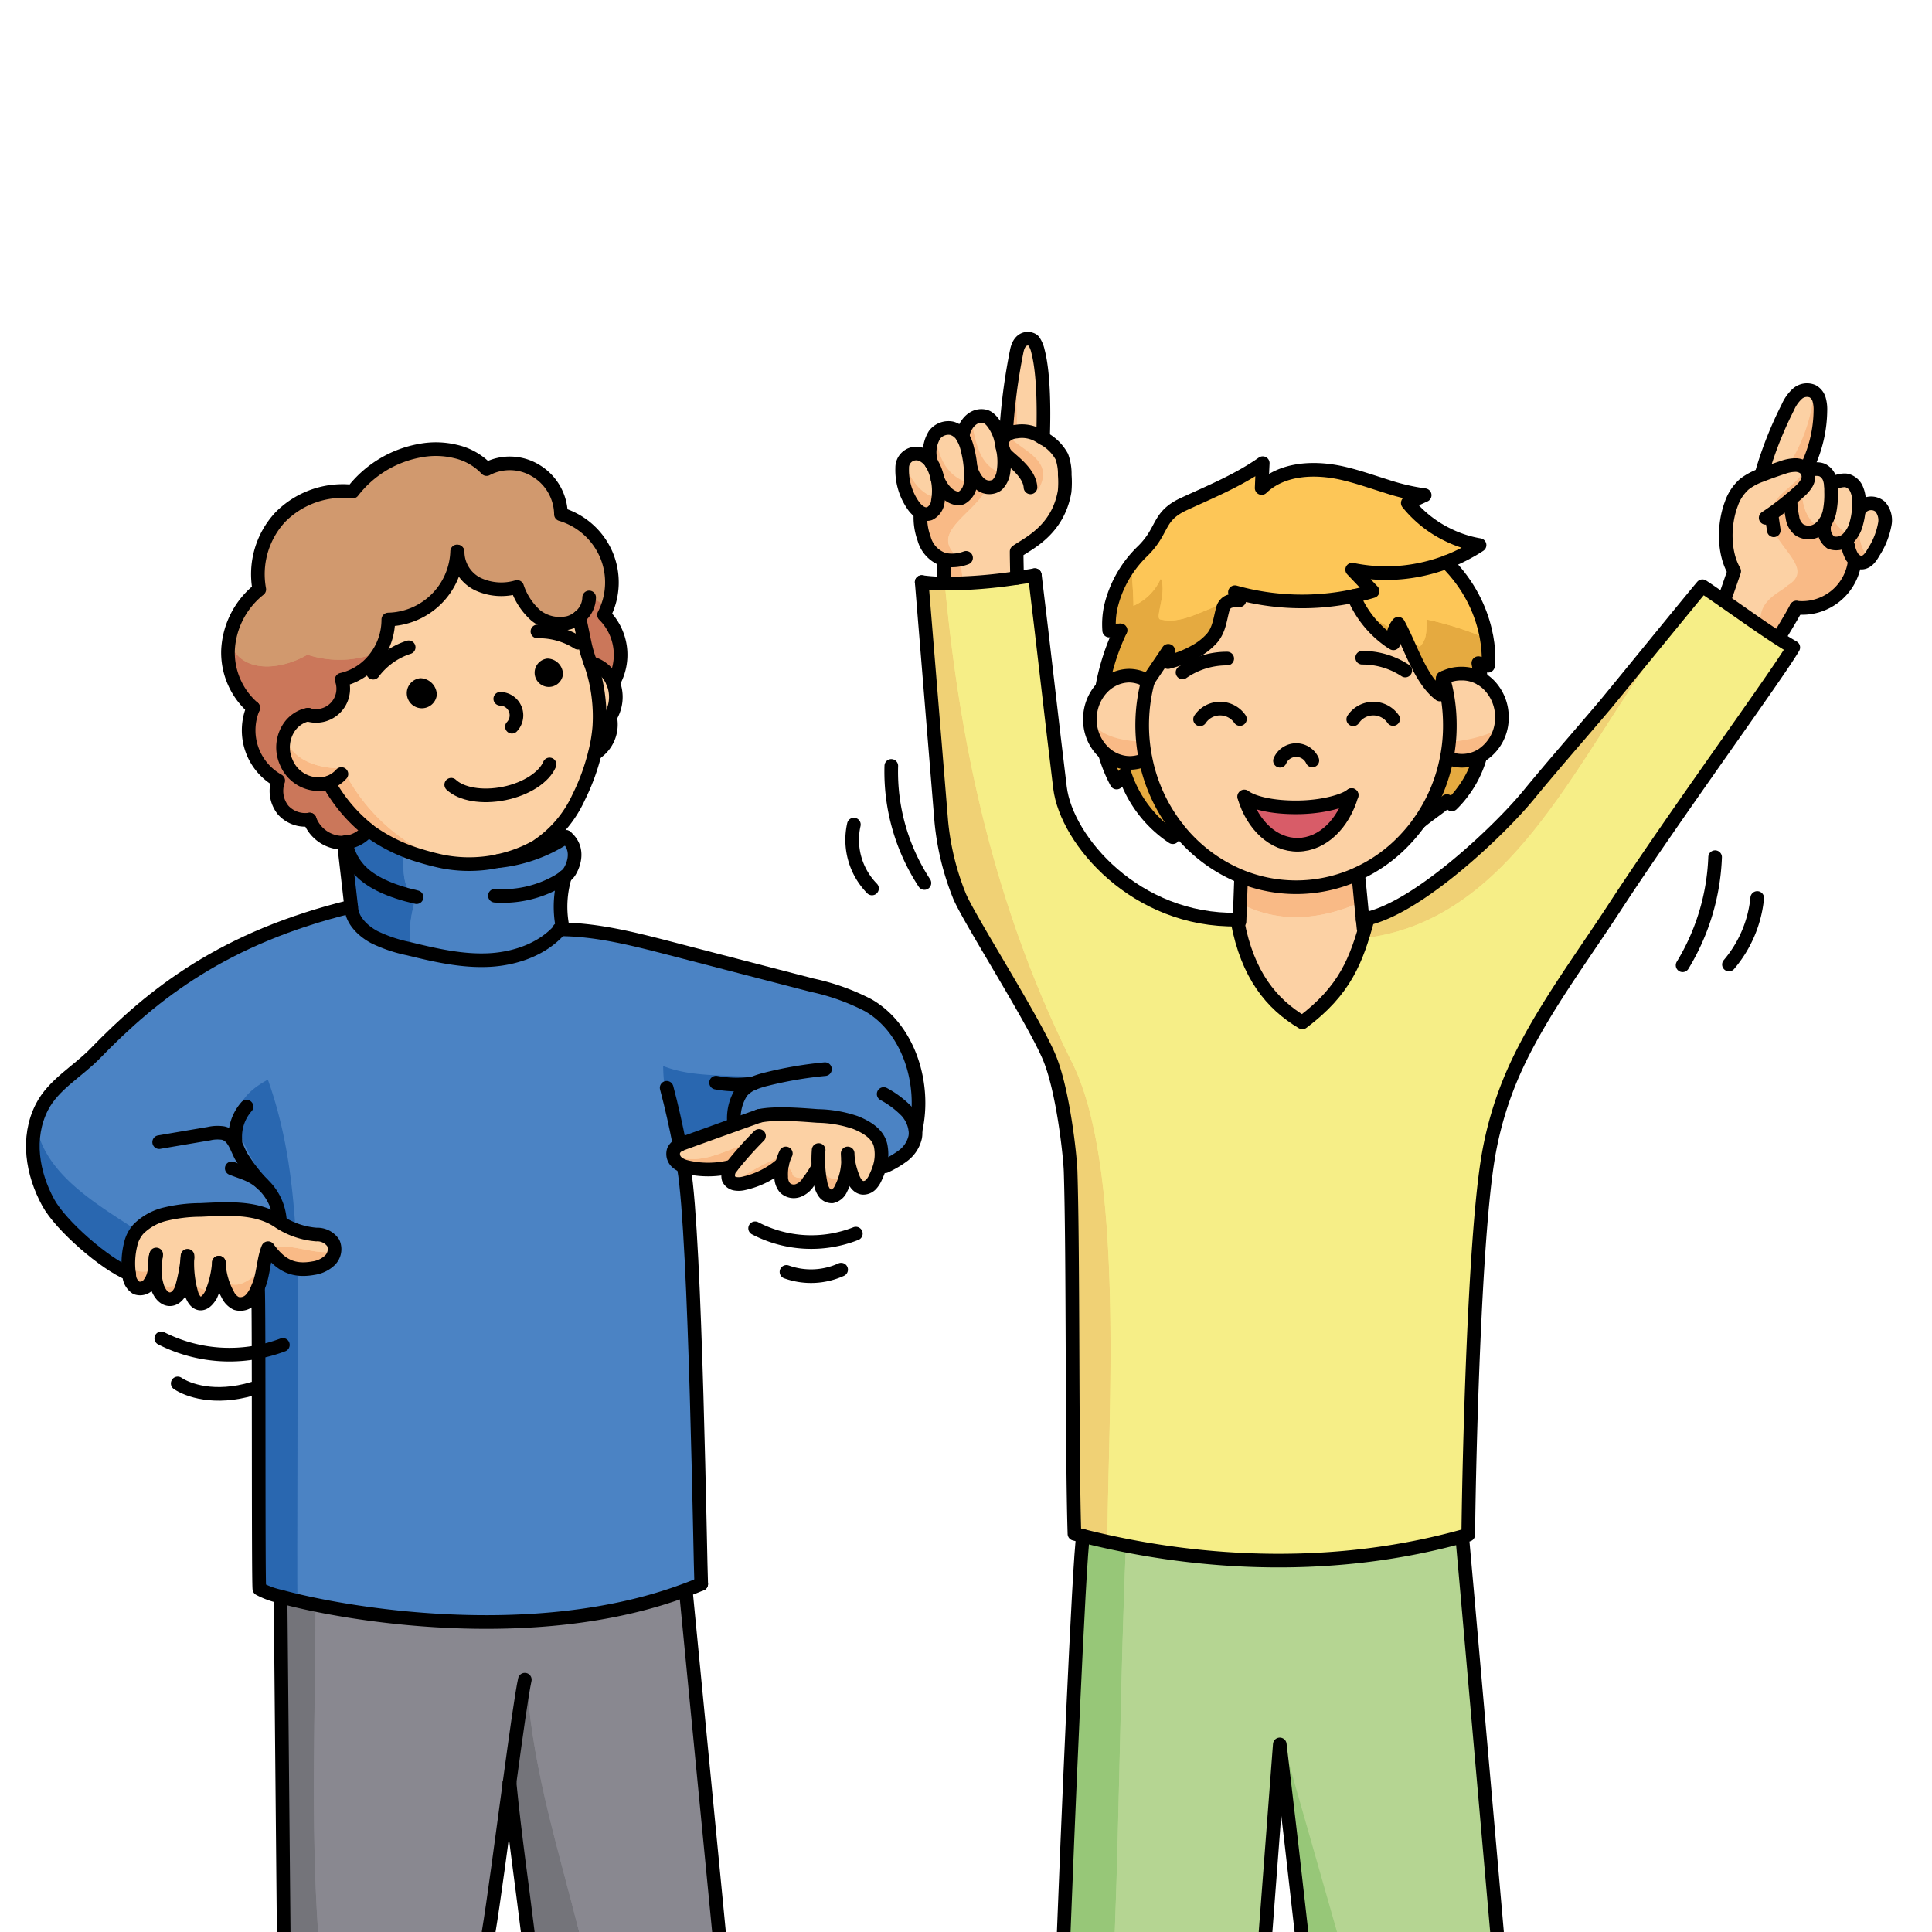 <svg id="Layer_1" data-name="Layer 1" xmlns="http://www.w3.org/2000/svg" width="100mm" height="100mm" viewBox="0 0 283.465 283.465">
  <path d="M40.982,179.285c-3.24-2.27-7.6-1.94-11.55-1.76a22.363,22.363,0,0,0-5.48.69,8.34,8.34,0,0,0-3.62,2.09,4.95,4.95,0,0,0-1.17,2.3,11.479,11.479,0,0,0-.23,4.28c-3.58-1.47-10.01-7.05-11.86-10.45-2.32-4.26-3.21-9.48-.94-13.97,1.7-3.35,5.24-5.23,7.86-7.93,8.5-8.77,18.9-16.97,37.53-21.52l.03.024c-.021,1.918,1.714,3.585,3.39,4.466a21.026,21.026,0,0,0,4.98,1.68c3.92.96,7.91,1.89,11.94,1.67,3.85-.22,7.79-1.62,10.3-4.5,5.47.03,10.82,1.41,16.12,2.78q10.455,2.715,20.91,5.42a32.662,32.662,0,0,1,8.19,2.93c5.99,3.44,8.47,11.6,6.95,18.33h-.03a3.207,3.207,0,0,1-.03,1.07,4.711,4.711,0,0,1-1.69,2.62,14.322,14.322,0,0,1-2.72,1.61l-.76-.03a6.243,6.243,0,0,0,.173-2.574,3.143,3.143,0,0,0-.747-1.661c-2.318-2.691-5.5-2.9-8.556-3.115-1.98-.14-6.17-.53-8.61,0q-5.475,1.965-10.94,3.94c-.24.09-.48.18-.71.29a1.761,1.761,0,0,0-.87.83,1.63,1.63,0,0,0,.53,1.78,3.07,3.07,0,0,0,1.07.57l-.09.25c1.72,9.92,2.39,58.707,2.53,61v.72l-8.094,2.041a100.679,100.679,0,0,1-46.926.557l-9.81-2.228v-.37c-.17-1.35-.03-42.717-.2-44.057l-.06-.03c.06-.15.13-.31.19-.46.67-1.63.68-3.8,1.35-5.43,1.81,2.48,3.63,3.48,6.66,2.93a4.41,4.41,0,0,0,2.43-1.17,2.286,2.286,0,0,0,.48-2.52,2.81,2.81,0,0,0-2.48-1.24A11.633,11.633,0,0,1,40.982,179.285Z" fill="#4b83c4"/>
  <path d="M127.382,147.485a32.662,32.662,0,0,0-8.19-2.93q-10.455-2.7-20.91-5.42c-5.3-1.37-10.65-2.75-16.12-2.78-2.51,2.88-6.45,4.28-10.3,4.5-4.03.22-8.02-.71-11.94-1.67a21.026,21.026,0,0,1-4.98-1.68c-1.676-.881-3.411-2.548-3.39-4.466l-.03-.024c-18.63,4.55-29.03,12.75-37.53,21.52-2.62,2.7-6.16,4.58-7.86,7.93a11.988,11.988,0,0,0-.88,2.327c1.132,7.285,8.449,11.6,14.881,15.76.067-.083.126-.17.2-.247a8.34,8.34,0,0,1,3.62-2.09,22.363,22.363,0,0,1,5.48-.69c3.7-.168,7.747-.467,10.906,1.352-.453-8.271-11.4-14.816-1.036-20.472,2.61,7.309,3.581,14.618,4.059,22.069a11.527,11.527,0,0,0,3.061.661,2.81,2.81,0,0,1,2.48,1.24,2.286,2.286,0,0,1-.48,2.52,4.41,4.41,0,0,1-2.43,1.17,7.311,7.311,0,0,1-2.343.075c.092,2.327-.093,46-.007,48.362l4.394.965a106.891,106.891,0,0,0,52.728-1.741l2.118-.614v-.72c-.14-2.29-.81-51.077-2.53-61l.09-.25a3.07,3.07,0,0,1-1.07-.57,1.63,1.63,0,0,1-.53-1.78,1.761,1.761,0,0,1,.87-.83c.1-.05.215-.088.323-.132A26.381,26.381,0,0,1,97.3,156.405c5,2,11,1,16,2-3.766.628-5.56,3.62-5.881,6.749q1.971-.709,3.941-1.419c2.44-.53,6.63-.14,8.61,0,3.053.212,6.238.424,8.556,3.116a3.151,3.151,0,0,1,.748,1.662,6.249,6.249,0,0,1-.174,2.572l.76.03a14.322,14.322,0,0,0,2.72-1.61,4.711,4.711,0,0,0,1.69-2.62,3.207,3.207,0,0,0,.03-1.07h.03C135.852,159.085,133.372,150.925,127.382,147.485Z" fill="#4b83c4"/>
  <path d="M198.312,116.655c-1.21,4.21-4.27,7.24-7.86,7.29s-6.65-2.85-7.89-7.01l.04-.05c1.26.92,4.09,1.59,7.64,1.57C193.832,118.445,197.1,117.605,198.312,116.655Z" fill="#d85c68"/>
  <path d="M181.522,134.925l.06.33c1.46,7.77,4.97,12.05,9.5,14.75,6.26-4.69,7.94-9.13,9.56-15.09l-.03-.14c7.7-1.77,19.55-13.12,23.6-18.06,3.65-4.45,7.46-8.77,11.18-13.16.9-1.05,12.7-15.56,14.39-17.55,1.07.71,2.12,1.44,3.16,2.16,2.8,1.94,5.49,3.87,7.99,5.48.74.48,1.47.93,2.18,1.34-2.3,3.98-17.45,24.68-26.31,38.29-4.74,7.27-10.62,15.12-14.33,23.14a52.48,52.48,0,0,0-4.27,14.24c-1.84,12.1-2.63,41.5-2.78,54.523-.31.09-.62.18-.93.26-17.97,4.97-37.49,4.47-55.58-.08-.43-.1-.85-.21-1.27-.32-.39-12.45-.17-40.673-.56-53.123-.08-2.48-1.12-11.87-3.08-16.66-2.26-5.52-12.08-20.8-13.28-23.93a39.039,39.039,0,0,1-2.61-10.75q-1.44-17.6-2.88-35.18a27.982,27.982,0,0,0,3.28.23,71.044,71.044,0,0,0,10.7-.84c.95-.13,1.83-.27,2.62-.4,1.23,10.04,2.46,21.14,3.69,31.17C156.472,123.345,166.682,135.205,181.522,134.925Z" fill="#f6ee87"/>
  <path d="M82.162,136.355c-2.51,2.88-6.45,4.28-10.3,4.5-4.03.22-8.02-.71-11.94-1.67a21.026,21.026,0,0,1-4.98-1.68c-1.56-.82-3.17-2.32-3.37-4.07-.02-.14-.03-.28-.05-.42-.33-2.97-.68-5.94-1.02-8.91l.31-.05c-.04-.15-.08-.3-.12-.44a4.783,4.783,0,0,0,3.33-1.86,2,2,0,0,0,.16.14.55.55,0,0,1,.09.07,24.45,24.45,0,0,0,7.37,3.59c1.17.36,2.31.65,3.32.86a20.333,20.333,0,0,0,6.48.2c.54-.07,1.07-.16,1.59-.28v.01a22.142,22.142,0,0,0,10.01-3.55c2.33,1.94.81,4.74.4,5.26a3.447,3.447,0,0,1-.54.54,15.329,15.329,0,0,0-.38,7.34Q82.357,136.145,82.162,136.355Z" fill="#4b83c4"/>
  <path d="M67.072,80.945a10.345,10.345,0,0,1-10.1,9.95,9.207,9.207,0,0,1-1.95,5.69,8.57,8.57,0,0,1-4.89,3.14,3.984,3.984,0,0,1-4.92,5.14,2.985,2.985,0,0,0-.87.25,4.5,4.5,0,0,0-1.83,1.47,5.292,5.292,0,0,0-.51,5.26,5.16,5.16,0,0,0,5.33,3.18,3.038,3.038,0,0,0,.6-.12,1.629,1.629,0,0,0,.31-.11l.1.28a23.153,23.153,0,0,0,5.68,6.68,4.783,4.783,0,0,1-3.33,1.86,5.007,5.007,0,0,1-1.28-.04,5.211,5.211,0,0,1-3.98-3.33,4.373,4.373,0,0,1-3.89-1.39,4.488,4.488,0,0,1-.72-4.32,8.456,8.456,0,0,1-3.67-10.68,10.76,10.76,0,0,1-3.7-8.4,12.108,12.108,0,0,1,4.59-8.98,12.3,12.3,0,0,1,3.07-10.59,12.874,12.874,0,0,1,10.63-3.76,16.086,16.086,0,0,1,10.02-6.03,12.25,12.25,0,0,1,5.08.15,8.949,8.949,0,0,1,4.55,2.58,7.316,7.316,0,0,1,7.23.24,7.579,7.579,0,0,1,3.68,6.39,10.525,10.525,0,0,1,6.65,5.92,10.4,10.4,0,0,1-.33,8.84,8.262,8.262,0,0,1,1.34,9.97h-.01a5.1,5.1,0,0,0-.82-1.39,4.86,4.86,0,0,0-2.49-1.53h-.01c-.03-.1-.06-.2-.1-.3a18.916,18.916,0,0,1-.76-2.67c-.22-1.04-.5-2.4-.78-3.74l-.01-.01a4.09,4.09,0,0,1-1.52.82,5.679,5.679,0,0,1-4.82-1.04,9.708,9.708,0,0,1-2.77-4.21,8.111,8.111,0,0,1-5.76-.42,5.3,5.3,0,0,1-2.97-4.75Z" fill="#d1996e"/>
  <path d="M168.092,111.405a24.186,24.186,0,0,0,4.61,10.05h-.01c-.28.64-.62,1.38-.62,1.38a17.819,17.819,0,0,1-7.04-9.24c-.39.41-.8.82-1.2,1.22a21.089,21.089,0,0,1-1.69-4.16l.05-.06a5.646,5.646,0,0,0,2.12,1.13,5.191,5.191,0,0,0,1.48.21,5.4,5.4,0,0,0,2.27-.52Z" fill="#fdc657"/>
  <path d="M214.562,111.615a5.462,5.462,0,0,0,2.59-.68l.03.04a15.551,15.551,0,0,1-2.46,5.06,14.721,14.721,0,0,1-1.71,1.99c-.23-.16-.48-.33-.72-.49-1.16,1.01-2.94,2.17-4.1,3.18v-.01a24.051,24.051,0,0,0,4.09-9.58A5.307,5.307,0,0,0,214.562,111.615Z" fill="#fdc657"/>
  <path d="M211.712,99.5a.01.01,0,0,1-.01.01.17.17,0,0,1-.01.07c-.14.78-.3,1.82-.42,2.32-2.9-2.18-4.36-7.21-6.12-10.38a3.275,3.275,0,0,0-.75,2.17V93.5a2.638,2.638,0,0,0-.26.71,15.076,15.076,0,0,1-5.54-6.76c.58-.12,1.16-.26,1.74-.41.35-.1.7-.19,1.05-.3q-1.5-1.575-3-3.16a24.524,24.524,0,0,0,9.94.01,24.932,24.932,0,0,0,3.88-1.12c6.81,6.76,6.27,14.7,6.11,15.22-.47-.13-.94-.25-1.42-.39.14.68.27,1.46.39,2.29a5.458,5.458,0,0,0-2.81-.76,5.59,5.59,0,0,0-2.73.65C211.732,99.485,211.722,99.485,211.712,99.5Z" fill="#fdc657"/>
  <path d="M168.272,99.865a5.281,5.281,0,0,0-2.56-.73,5.381,5.381,0,0,0-2.74.77,5.716,5.716,0,0,0-1.23.97l-.03-.03a33.081,33.081,0,0,1,2.68-8.36c-.55.02-1.1.02-1.65.03a12.1,12.1,0,0,1,.22-3.4,16.662,16.662,0,0,1,4.72-8.29c3.1-3.06,2.09-5.07,6.03-6.88s8-3.48,11.56-5.99c-.06,1.22-.11,2.43-.16,3.65,3.04-2.92,7.78-3.1,11.85-2.18,2.2.5,4.33,1.26,6.49,1.93a31.393,31.393,0,0,0,5.58,1.3c-.8.36-1.61.74-2.41,1.11a.488.488,0,0,1-.07.03,17.138,17.138,0,0,0,6.06,4.76,16.76,16.76,0,0,0,4.47,1.42,17.964,17.964,0,0,1-1.54.93,24.656,24.656,0,0,1-3.33,1.56,24.932,24.932,0,0,1-3.88,1.12,24.524,24.524,0,0,1-9.94-.01q1.5,1.59,3,3.16c-.35.11-.7.2-1.05.3-.58.15-1.16.29-1.74.41a36.494,36.494,0,0,1-17.41-.56c.22.4.44.8.65,1.19-.06-.1-.91.04-1.04.06a1.977,1.977,0,0,0-.72.24,1.682,1.682,0,0,0-.69,1.05c-.4,1.49-.51,2.94-1.54,4.18a9.107,9.107,0,0,1-2.4,1.92,15.452,15.452,0,0,1-4.08,1.62c.01-.53.03-1.13.04-1.66-.65.98-1.32,1.95-1.97,2.92l-.96,1.41Z" fill="#fdc657"/>
  <path d="M22.692,186.115a3.989,3.989,0,0,1-.95,2.43,1.654,1.654,0,0,1-1.74.41,2.284,2.284,0,0,1-1.04-1.84c-.01-.08-.02-.15-.03-.23a11.479,11.479,0,0,1,.23-4.28,4.95,4.95,0,0,1,1.17-2.3,8.34,8.34,0,0,1,3.62-2.09,22.363,22.363,0,0,1,5.48-.69c3.95-.18,8.31-.51,11.55,1.76a11.633,11.633,0,0,0,5.44,1.85,2.81,2.81,0,0,1,2.48,1.24,2.286,2.286,0,0,1-.48,2.52,4.41,4.41,0,0,1-2.43,1.17c-3.03.55-4.85-.45-6.66-2.93-.67,1.63-.68,3.8-1.35,5.43-.06.15-.13.31-.19.46a5.12,5.12,0,0,1-.97,1.6,2.1,2.1,0,0,1-2.16.61,2.681,2.681,0,0,1-1.25-1.3,10.4,10.4,0,0,1-1.3-4.68,14.443,14.443,0,0,1-1.19,4.8c-.37.6-.9,1.28-1.6,1.19-.58-.08-.94-.68-1.16-1.23a16.082,16.082,0,0,1-.66-5.5,24.075,24.075,0,0,1-.86,4.53c-.28.79-.9,1.59-1.74,1.58s-1.45-.84-1.76-1.64A8.476,8.476,0,0,1,22.692,186.115Zm.16-1.72a8.873,8.873,0,0,0-.16,1.68C22.762,185.605,22.812,185.055,22.852,184.4Z" fill="#fcd1a4"/>
  <path d="M123.382,174.415a1.869,1.869,0,0,1-1.29,1.12,1.382,1.382,0,0,1-1.21-.65,3.334,3.334,0,0,1-.49-1.34,16.477,16.477,0,0,1-.31-2.43,13.9,13.9,0,0,1-1.41,2.2,3.049,3.049,0,0,1-1.56,1.36,1.861,1.861,0,0,1-1.95-.41,2.459,2.459,0,0,1-.54-1.62,7.505,7.505,0,0,1,.15-1.89,12.642,12.642,0,0,1-5.68,2.88,3.057,3.057,0,0,1-1.24.04,1.316,1.316,0,0,1-.96-.73,1.9,1.9,0,0,1,.47-1.78l-.01-.01a13.827,13.827,0,0,1-6.17.17c-.25-.05-.5-.11-.74-.18a3.07,3.07,0,0,1-1.07-.57,1.63,1.63,0,0,1-.53-1.78,1.761,1.761,0,0,1,.87-.83c.23-.11.47-.2.71-.29q5.46-1.965,10.94-3.94c2.44-.53,6.63-.14,8.61,0a18.1,18.1,0,0,1,5.53.96c1.75.7,3.49,1.77,3.75,3.64a6.356,6.356,0,0,1-.15,2.75,10.906,10.906,0,0,1-.66,1.7,3.346,3.346,0,0,1-.71,1.06,1.533,1.533,0,0,1-1.16.43c-.8-.1-1.25-.95-1.51-1.71a11.429,11.429,0,0,1-.62-2.37h-.01A9.281,9.281,0,0,1,123.382,174.415Z" fill="#fcd1a4"/>
  <path d="M87.782,102.085a22.317,22.317,0,0,0-1.15-4.82h.01a4.86,4.86,0,0,1,2.49,1.53,5.1,5.1,0,0,1,.82,1.39,5.529,5.529,0,0,1,.14,3.77,5.588,5.588,0,0,1-.63,1.35,4.486,4.486,0,0,1-1.49,1.45h-.05a.41.41,0,0,0,.01-.11A23.323,23.323,0,0,0,87.782,102.085Z" fill="#fcd1a4"/>
  <path d="M78.642,90.325a5.679,5.679,0,0,0,4.82,1.04,4.09,4.09,0,0,0,1.52-.82l.01.01c.28,1.34.56,2.7.78,3.74a18.916,18.916,0,0,0,.76,2.67c.04.1.07.2.1.3a22.317,22.317,0,0,1,1.15,4.82,23.323,23.323,0,0,1,.15,4.56.41.41,0,0,1-.01.11,22.247,22.247,0,0,1-.64,3.73,31.233,31.233,0,0,1-2.39,6.51,17.163,17.163,0,0,1-5.97,7.07,2.963,2.963,0,0,1-.32.21,19.7,19.7,0,0,1-5.57,2.06c-.52.12-1.05.21-1.59.28a20.333,20.333,0,0,1-6.48-.2c-1.01-.21-2.15-.5-3.32-.86a24.45,24.45,0,0,1-7.37-3.59.55.55,0,0,0-.09-.07,2,2,0,0,1-.16-.14,23.153,23.153,0,0,1-5.68-6.68l-.1-.28a1.629,1.629,0,0,1-.31.11,3.038,3.038,0,0,1-.6.12,5.16,5.16,0,0,1-5.33-3.18,5.292,5.292,0,0,1,.51-5.26,4.5,4.5,0,0,1,1.83-1.47,2.985,2.985,0,0,1,.87-.25,3.984,3.984,0,0,0,4.92-5.14,8.57,8.57,0,0,0,4.89-3.14,9.207,9.207,0,0,0,1.95-5.69,10.345,10.345,0,0,0,10.1-9.95h.07a5.3,5.3,0,0,0,2.97,4.75,8.111,8.111,0,0,0,5.76.42A9.708,9.708,0,0,0,78.642,90.325Zm2.21,11.35a2.6,2.6,0,1,0-2.3-2.31A2.326,2.326,0,0,0,80.852,101.675Zm-18.62,3.19a2.762,2.762,0,1,0-2.43-2.45A2.478,2.478,0,0,0,62.232,104.865Z" fill="#fcd1a4"/>
  <path d="M261.582,68.585c-.98.32-1.95.66-2.91,1.03l-.13-.35a55.348,55.348,0,0,1,3.78-9.52,5.806,5.806,0,0,1,1.38-1.96,2.128,2.128,0,0,1,2.25-.38,2.011,2.011,0,0,1,.96,1.24,5.287,5.287,0,0,1,.18,1.59,19.412,19.412,0,0,1-1.89,8.13l-.88.05a2.49,2.49,0,0,0-.75-.18A5.5,5.5,0,0,0,261.582,68.585Z" fill="#fcd1a4"/>
  <path d="M272.762,73.575a9.277,9.277,0,0,1-.05,1.29,10.047,10.047,0,0,1-.32,1.82,4.894,4.894,0,0,1-1.28,2.35,2.416,2.416,0,0,1-2.49.57,2.538,2.538,0,0,1-.84-2.95,5.042,5.042,0,0,0,.62-1.45,12.386,12.386,0,0,0,.26-2.98c0-.31,0-.64-.02-.95h.02c.27-.58,1.7-.91,2.32-.77a2.187,2.187,0,0,1,1.4,1.21A4.52,4.52,0,0,1,272.762,73.575Z" fill="#fcd1a4"/>
  <path d="M267.392,68.985a2.184,2.184,0,0,1,1.1,1.41,5.221,5.221,0,0,1,.15.88c.02.31.02.64.02.95a12.386,12.386,0,0,1-.26,2.98,5.042,5.042,0,0,1-.62,1.45,3.663,3.663,0,0,1-.98,1.02,2.522,2.522,0,0,1-2.82.04,2.738,2.738,0,0,1-.99-1.81,13.1,13.1,0,0,1-.29-2.64c.42-.35.84-.72,1.25-1.09a5.151,5.151,0,0,0,1.11-1.27,1.94,1.94,0,0,0,.16-1.64C265.552,68.755,266.842,68.725,267.392,68.985Z" fill="#fcd1a4"/>
  <path d="M273.262,82.535a1.444,1.444,0,0,1-1.08-.35l-.05.16a7.785,7.785,0,0,1-8.56,6.81c-.76,1.44-2.57,4.37-2.57,4.37l-.07.12c-2.5-1.61-5.19-3.54-7.99-5.48.52-1.52.98-2.84,1.5-4.36-1.6-2.78-1.55-6.91-.41-9.9a6.748,6.748,0,0,1,1.92-2.88,8.822,8.822,0,0,1,2.52-1.33c.07-.03.13-.05.2-.08.96-.37,1.93-.71,2.91-1.03a5.5,5.5,0,0,1,1.99-.35,2.49,2.49,0,0,1,.75.18,1.739,1.739,0,0,1,.9.85,1.94,1.94,0,0,1-.16,1.64,5.151,5.151,0,0,1-1.11,1.27c-.41.37-.83.74-1.25,1.09a13.1,13.1,0,0,0,.29,2.64,2.738,2.738,0,0,0,.99,1.81,2.522,2.522,0,0,0,2.82-.04,3.663,3.663,0,0,0,.98-1.02,2.538,2.538,0,0,0,.84,2.95,2.416,2.416,0,0,0,2.49-.57,4.894,4.894,0,0,0,1.28-2.35,10.047,10.047,0,0,0,.32-1.82l.05.01a2.048,2.048,0,0,1,3.09-.55,3.028,3.028,0,0,1,.71,2.46,11.241,11.241,0,0,1-1.66,4.23C274.522,81.685,274.032,82.435,273.262,82.535Z" fill="#fcd1a4"/>
  <path d="M137.562,70.3a8.3,8.3,0,0,1,.05,3.18,2.279,2.279,0,0,1-1.23,1.89,1.606,1.606,0,0,1-1.23-.13.611.611,0,0,1-.14-.07,3.7,3.7,0,0,1-1.01-1,9.02,9.02,0,0,1-1.63-5.51,2.059,2.059,0,0,1,2.93-1.92,3.24,3.24,0,0,1,1.36,1.21v.01a6.219,6.219,0,0,1,.52,1.03A8.532,8.532,0,0,1,137.562,70.3Z" fill="#fcd1a4"/>
  <path d="M142.462,69.535a5.946,5.946,0,0,1-.18,1.97,2.6,2.6,0,0,1-1.18,1.53c-.59.3-2.35.02-3.54-2.74a8.532,8.532,0,0,0-.38-1.31,6.219,6.219,0,0,0-.52-1.03v-.01a4.906,4.906,0,0,1,.46-4.15,2.562,2.562,0,0,1,2.55-.95,2.7,2.7,0,0,1,1.53,1.19.95.95,0,0,1,.1.17,6.33,6.33,0,0,1,.63,1.67,15.275,15.275,0,0,1,.47,2.77v.01C142.432,68.945,142.452,69.245,142.462,69.535Z" fill="#fcd1a4"/>
  <path d="M147.122,65.755a9.192,9.192,0,0,1,.13,3.34,3.352,3.352,0,0,1-.92,2.02c-.53.46-2.74,1.2-3.93-2.46v-.01a15.275,15.275,0,0,0-.47-2.77,6.33,6.33,0,0,0-.63-1.67c-.2-.95,1-3.55,3.15-3.13,1.22.23,2.19,2.49,2.36,3.21.09.36.17.73.24,1.1A1.609,1.609,0,0,0,147.122,65.755Z" fill="#fcd1a4"/>
  <path d="M152.7,64.105a4.91,4.91,0,0,0-3.56-.78,2.927,2.927,0,0,0-1.55.57,86.361,86.361,0,0,1,1.59-12.4c.47-2.35,2.18-1.88,2.49-1.45a4.2,4.2,0,0,1,.62,1.48c.9,3.4.87,9.25.74,12.76v.01C152.922,64.225,152.812,64.165,152.7,64.105Z" fill="#fcd1a4"/>
  <path d="M142.4,68.655c1.19,3.66,3.4,2.92,3.93,2.46a3.352,3.352,0,0,0,.92-2.02,9.192,9.192,0,0,0-.13-3.34,2.409,2.409,0,0,0-.07-.37,1.658,1.658,0,0,1,.34-1.29,1.888,1.888,0,0,1,.2-.2,2.927,2.927,0,0,1,1.55-.57,4.91,4.91,0,0,1,3.56.78c.11.06.22.12.33.19a6.669,6.669,0,0,1,2.75,2.69,7.343,7.343,0,0,1,.44,2.71,13.848,13.848,0,0,1-.02,2.41c-.99,5.74-5.4,7.65-7.04,8.81,0,1.26.05,2.6.05,3.87a71.044,71.044,0,0,1-10.7.84c-.01-.91.01-2.61,0-3.52a4.443,4.443,0,0,1-2.92-3.07,8.991,8.991,0,0,1-.54-3.6l.1-.2a1.606,1.606,0,0,0,1.23.13,2.279,2.279,0,0,0,1.23-1.89,8.3,8.3,0,0,0-.05-3.18c1.19,2.76,2.95,3.04,3.54,2.74a2.6,2.6,0,0,0,1.18-1.53,5.946,5.946,0,0,0,.18-1.97C142.452,69.245,142.432,68.945,142.4,68.655Z" fill="#fcd1a4"/>
  <path d="M168.412,100a24.97,24.97,0,0,0-.32,11.41l-.03.01a5.4,5.4,0,0,1-2.27.52,5.191,5.191,0,0,1-1.48-.21,5.646,5.646,0,0,1-2.12-1.13l-.01-.01a6.589,6.589,0,0,1-2.27-5.01,6.7,6.7,0,0,1,1.83-4.7,5.716,5.716,0,0,1,1.23-.97,5.381,5.381,0,0,1,2.74-.77,5.281,5.281,0,0,1,2.56.73c.05.03.1.05.15.08Z" fill="#fcd1a4"/>
  <path d="M220.362,105.185a6.516,6.516,0,0,1-2.82,5.51,2.545,2.545,0,0,1-.39.24,5.462,5.462,0,0,1-2.59.68,5.307,5.307,0,0,1-2.28-.49,24.38,24.38,0,0,0,.44-4.87,24.793,24.793,0,0,0-.97-6.78,5.59,5.59,0,0,1,2.73-.65,5.458,5.458,0,0,1,2.81.76,5.833,5.833,0,0,1,1.29,1.04A6.693,6.693,0,0,1,220.362,105.185Z" fill="#fcd1a4"/>
  <path d="M200.642,134.915c-1.62,5.96-3.3,10.4-9.56,15.09-4.53-2.7-8.04-6.98-9.5-14.75l.28-.05.22-6.1.16-.44c.4.16.81.3,1.22.44a21.554,21.554,0,0,0,14.76-.49c.35-.14.69-.29,1.03-.45l.01.03c.4,3.73.27,2.99.67,6.72.22-.04.45-.08.68-.14Z" fill="#fcd1a4"/>
  <path d="M182.6,116.885l-.04.05c1.24,4.16,4.31,7.07,7.89,7.01s6.65-3.08,7.86-7.29c-1.21.95-4.48,1.79-8.07,1.8C186.692,118.475,183.862,117.805,182.6,116.885Zm-11.23-19.74a15.452,15.452,0,0,0,4.08-1.62,9.107,9.107,0,0,0,2.4-1.92c1.03-1.24,1.14-2.69,1.54-4.18a1.682,1.682,0,0,1,.69-1.05,1.977,1.977,0,0,1,.72-.24c.13-.02.98-.16,1.04-.06-.21-.39-.43-.79-.65-1.19a36.494,36.494,0,0,0,17.41.56,15.076,15.076,0,0,0,5.54,6.76l.3.18a6.034,6.034,0,0,1-.04-.7,3.275,3.275,0,0,1,.75-2.17c1.76,3.17,3.22,8.2,6.12,10.38.12-.5.28-1.54.42-2.32a.17.17,0,0,0,.01-.07.01.01,0,0,0,.01-.01c.01-.01.02-.01.04-.02a24.793,24.793,0,0,1,.97,6.78,24.38,24.38,0,0,1-.44,4.87,24.051,24.051,0,0,1-4.09,9.58v.01a22.582,22.582,0,0,1-1.79,2.2,22.259,22.259,0,0,1-7.15,5.25c-.34.16-.68.31-1.03.45a21.554,21.554,0,0,1-14.76.49c-.41-.14-.82-.28-1.22-.44a22.868,22.868,0,0,1-9.54-7.21,24.186,24.186,0,0,1-4.61-10.05,24.97,24.97,0,0,1,.32-11.41l.01-.05c-.05-.03-.1-.05-.15-.08l.21-.05.96-1.41c.65-.97,1.32-1.94,1.97-2.92C171.4,96.015,171.382,96.615,171.372,97.145Z" fill="#fcd1a4"/>
  <path d="M204.142,94.205a2.638,2.638,0,0,1,.26-.71v.19a6.034,6.034,0,0,0,.04.7Z" fill="#fdce73"/>
  <path d="M82.6,98.935a2.086,2.086,0,1,1-2.29-2.31A2.326,2.326,0,0,1,82.6,98.935Z"/>
  <path d="M64.092,101.955a2.211,2.211,0,1,1-2.43-2.45A2.478,2.478,0,0,1,64.092,101.955Z"/>
  <path d="M198.312,116.655c-1.21,4.21-4.27,7.24-7.86,7.29s-6.65-2.85-7.89-7.01l.04-.05c1.26.92,4.09,1.59,7.64,1.57C193.832,118.445,197.1,117.605,198.312,116.655Z" fill="#d85c68"/>
  <path d="M157.3,155.885c-11.4-22.8-16.478-46.51-18.672-70.26-.039,0-.079,0-.118,0a28.422,28.422,0,0,1-3.28-.23q1.44,17.6,2.88,35.179a39.022,39.022,0,0,0,2.61,10.75c1.2,3.131,11.02,18.41,13.28,23.931,1.96,4.789,3,14.18,3.08,16.66.39,12.45.17,40.673.56,53.123.42.11.84.22,1.27.32q1.779.447,3.575.84C162.531,208.481,165.148,171.575,157.3,155.885Z" fill="#f0d175"/>
  <path d="M250.494,86.491c-.239-.162-.471-.327-.712-.486-1.69,1.99-13.49,16.5-14.39,17.549-3.72,4.391-7.53,8.711-11.18,13.16-4.05,4.941-15.9,16.291-23.6,18.061l.03.14c-.262.966-.529,1.888-.814,2.782C225.373,134.857,233.975,103.03,250.494,86.491Z" fill="#f0d175"/>
  <path d="M260.932,93.645c-2.5-1.611-5.19-3.541-7.99-5.48-.805-.558-1.626-1.118-2.448-1.674-16.519,16.539-25.121,48.366-50.666,51.206a22.385,22.385,0,0,1-8.746,12.308c-4.53-2.7-8.04-6.98-9.5-14.75l-.06-.33c-14.84.28-25.05-11.581-26-19.371-1.23-10.029-2.46-21.129-3.69-31.169-.79.13-1.67.27-2.62.4a71.493,71.493,0,0,1-10.582.841c2.194,23.75,7.271,47.456,18.672,70.26,7.846,15.69,5.229,52.6,5.185,70.313,17.068,3.75,35.213,3.884,52.005-.76.31-.08.62-.17.93-.26.15-13.02.94-42.423,2.78-54.523a52.48,52.48,0,0,1,4.27-14.24c3.71-8.02,9.59-15.871,14.33-23.14,8.86-13.61,24.01-34.311,26.31-38.291C262.4,94.574,261.672,94.125,260.932,93.645Z" fill="#f6ee87"/>
  <path d="M60.952,131.79c-2.022-1.442-1.806-4.586-1.689-7.094a20.744,20.744,0,0,1-4.991-2.731.55.55,0,0,0-.09-.07,2,2,0,0,1-.16-.14,4.783,4.783,0,0,1-3.33,1.86c.04.14.08.29.12.44l-.31.05c.34,2.97.69,5.94,1.02,8.91.02.14.03.28.05.42.2,1.75,1.81,3.25,3.37,4.07a21.026,21.026,0,0,0,4.98,1.68l.575.139C59.787,136.729,60.28,134.446,60.952,131.79Z" fill="#2967b0"/>
  <path d="M83.042,122.8a22.142,22.142,0,0,1-10.01,3.55v-.01c-.52.12-1.05.21-1.59.28a20.333,20.333,0,0,1-6.48-.2c-1.01-.21-2.15-.5-3.32-.86-.79-.252-1.591-.542-2.379-.859-.117,2.508-.333,5.652,1.689,7.094.113-.45.232-.91.35-1.385-.118.475-.237.935-.35,1.385a3.919,3.919,0,0,0,1.35.615,3.919,3.919,0,0,1-1.35-.615c-.672,2.656-1.165,4.939-.455,7.534a39.35,39.35,0,0,0,11.365,1.531c3.85-.22,7.79-1.62,10.3-4.5q.195-.21.36-.42a15.329,15.329,0,0,1,.38-7.34,3.447,3.447,0,0,0,.54-.54C83.852,127.535,85.372,124.735,83.042,122.8Z" fill="#4b83c4"/>
  <path d="M40.338,178.877c.219.126.434.261.644.408a10.14,10.14,0,0,0,2.379,1.189c-.478-7.451-1.449-14.76-4.059-22.069C28.933,164.061,39.885,170.606,40.338,178.877Z" fill="#2967b0"/>
  <path d="M39.332,183.135c-.67,1.63-.68,3.8-1.35,5.43-.06.15-.13.31-.19.46l.06.03c.17,1.34.03,42.707.2,44.057v.37l5.59,1.356c-.086-2.366.1-46.371.007-48.7C41.92,185.9,40.619,184.9,39.332,183.135Z" fill="#2967b0"/>
  <path d="M113.3,158.405c-5-1-11,0-16-2a26.381,26.381,0,0,0,2.733,11.428c.129-.052.256-.109.387-.158l7-2.521C107.742,162.025,109.536,159.033,113.3,158.405Z" fill="#2967b0"/>
  <path d="M5.252,164.792a16.044,16.044,0,0,0,1.82,11.643c1.85,3.4,8.28,8.98,11.86,10.45a11.479,11.479,0,0,1,.23-4.28,5.137,5.137,0,0,1,.971-2.053C13.7,176.388,6.384,172.077,5.252,164.792Z" fill="#2967b0"/>
  <path d="M45.106,96.056c-4.057,2.364-10.074,2.867-11.492-2.2a10.182,10.182,0,0,0-.162,1.6,10.76,10.76,0,0,0,3.7,8.4,8.456,8.456,0,0,0,3.67,10.68,4.488,4.488,0,0,0,.72,4.32,4.373,4.373,0,0,0,3.89,1.39,5.211,5.211,0,0,0,3.98,3.33,5.007,5.007,0,0,0,1.28.04,4.783,4.783,0,0,0,3.33-1.86,23.153,23.153,0,0,1-5.68-6.68l-.1-.28a1.629,1.629,0,0,1-.31.11,3.038,3.038,0,0,1-.6.12,5.16,5.16,0,0,1-5.33-3.18,5.292,5.292,0,0,1,.51-5.26,4.5,4.5,0,0,1,1.83-1.47,2.985,2.985,0,0,1,.87-.25,3.984,3.984,0,0,0,4.92-5.14,8.57,8.57,0,0,0,4.89-3.14,10.152,10.152,0,0,0,.618-.935A15.283,15.283,0,0,1,45.106,96.056Z" fill="#cb775a"/>
  <path d="M87.251,87.923c-.3-.173-.6-.346-.949-.518.345.172.654.345.949.518a2.8,2.8,0,0,0,.051-.518,2.8,2.8,0,0,1-.051.518c.681.4,1.267.794,1.867,1.191A10.42,10.42,0,0,0,82.3,75.455a7.579,7.579,0,0,0-3.68-6.39,7.316,7.316,0,0,0-7.23-.24,8.949,8.949,0,0,0-4.55-2.58,12.25,12.25,0,0,0-5.08-.15,16.086,16.086,0,0,0-10.02,6.03,12.874,12.874,0,0,0-10.63,3.76,12.3,12.3,0,0,0-3.07,10.59,12.444,12.444,0,0,0-4.428,7.384c1.418,5.064,7.435,4.561,11.492,2.2a18.8,18.8,0,0,1-3.8-1.651,18.8,18.8,0,0,0,3.8,1.651,10.856,10.856,0,0,0,2.2-1.651,10.856,10.856,0,0,1-2.2,1.651A15.283,15.283,0,0,0,55.64,95.65,8.769,8.769,0,0,0,56.972,90.9a10.345,10.345,0,0,0,10.1-9.95h.07a5.3,5.3,0,0,0,2.97,4.75,8.111,8.111,0,0,0,5.76.42,9.708,9.708,0,0,0,2.77,4.21,5.679,5.679,0,0,0,4.82,1.04,4.09,4.09,0,0,0,1.52-.82l.01.01.045.212A5.188,5.188,0,0,0,87.251,87.923Z" fill="#d1996e"/>
  <path d="M88.622,90.215a9.683,9.683,0,0,0,.5-1.1c-.6-.4-1.186-.794-1.867-1.191a5.188,5.188,0,0,1-2.214,2.844c.265,1.271.527,2.543.735,3.528a18.916,18.916,0,0,0,.76,2.67c.04.1.07.2.1.3h.01a4.86,4.86,0,0,1,2.49,1.53,5.1,5.1,0,0,1,.82,1.39h.01a8.262,8.262,0,0,0-1.34-9.97Z" fill="#cb775a"/>
  <path d="M168.092,111.405a24.186,24.186,0,0,0,4.61,10.05h-.01c-.28.64-.62,1.38-.62,1.38a17.819,17.819,0,0,1-7.04-9.24c-.39.41-.8.82-1.2,1.22a21.089,21.089,0,0,1-1.69-4.16l.05-.06a5.646,5.646,0,0,0,2.12,1.13,5.191,5.191,0,0,0,1.48.21,5.4,5.4,0,0,0,2.27-.52Z" fill="#e5aa40"/>
  <path d="M214.562,111.615a5.462,5.462,0,0,0,2.59-.68l.03.04a15.551,15.551,0,0,1-2.46,5.06,14.721,14.721,0,0,1-1.71,1.99c-.23-.16-.48-.33-.72-.49-1.16,1.01-2.94,2.17-4.1,3.18v-.01a24.051,24.051,0,0,0,4.09-9.58A5.307,5.307,0,0,0,214.562,111.615Z" fill="#e5aa40"/>
  <path d="M204.142,94.205a2.626,2.626,0,0,1,.26-.71v.19a3.382,3.382,0,0,1,.189-1.2,29.006,29.006,0,0,0-4.473-2.3A13.178,13.178,0,0,0,204.142,94.205Z" fill="#e5aa40"/>
  <path d="M209.3,90.885c0,2,0,3-1,4-.73-.488-1.461-.974-2.191-1.447,1.392,3.013,2.8,6.68,5.161,8.457.12-.5.28-1.541.42-2.321a.166.166,0,0,0,.01-.069.01.01,0,0,0,.01-.01c.01-.011.02-.011.04-.021a5.6,5.6,0,0,1,2.73-.65,5.458,5.458,0,0,1,2.81.76c-.12-.829-.25-1.61-.39-2.29.48.141.95.26,1.42.391a12.914,12.914,0,0,0-.183-4A48.887,48.887,0,0,0,209.3,90.885Z" fill="#e5aa40"/>
  <path d="M209.3,90.885a48.887,48.887,0,0,1,8.837,2.8,20.68,20.68,0,0,0-5.927-11.221,24.823,24.823,0,0,1-3.88,1.12,24.524,24.524,0,0,1-9.94-.01q1.5,1.592,3,3.16c-.35.11-.7.2-1.05.3-.58.151-1.16.29-1.74.411a19.543,19.543,0,0,0,1.516,2.744,29.006,29.006,0,0,1,4.473,2.3,6.181,6.181,0,0,1,.561-.97c.326.587.642,1.238.959,1.923.73.473,1.461.959,2.191,1.447C209.3,93.885,209.3,92.885,209.3,90.885Z" fill="#fdc657"/>
  <path d="M181.842,88.074l-.036-.066c-.083.013-.169.021-.252.035C181.7,88.035,181.821,88.04,181.842,88.074Z" fill="#fdc657"/>
  <path d="M170.3,90.885c-1,0,1-4,0-6a7.808,7.808,0,0,1-4,4c0-2.078-.267-4.156-.246-6.233a15.821,15.821,0,0,0-3.094,6.463,12.1,12.1,0,0,0-.22,3.4c.55-.01,1.1-.01,1.65-.031a33.093,33.093,0,0,0-2.68,8.36l.03.031a5.716,5.716,0,0,1,1.23-.97,5.381,5.381,0,0,1,2.74-.77,5.281,5.281,0,0,1,2.56.73l.21-.051.96-1.409c.65-.97,1.32-1.941,1.97-2.921-.01.531-.03,1.131-.04,1.661a15.486,15.486,0,0,0,4.08-1.62,9.09,9.09,0,0,0,2.4-1.921c1.03-1.239,1.14-2.689,1.54-4.179a1.714,1.714,0,0,1,.658-1.024C176.493,89.445,173.4,91.658,170.3,90.885Z" fill="#e5aa40"/>
  <path d="M212.612,78.554a17.127,17.127,0,0,1-6.06-4.76.5.5,0,0,0,.07-.029c.8-.37,1.61-.75,2.41-1.11a31.308,31.308,0,0,1-5.58-1.3c-2.16-.669-4.29-1.429-6.49-1.929-4.07-.92-8.81-.74-11.85,2.179.05-1.219.1-2.429.16-3.649-3.56,2.509-7.62,4.17-11.56,5.99s-2.93,3.82-6.03,6.879a19.011,19.011,0,0,0-1.626,1.828c-.021,2.077.246,4.155.246,6.233a7.808,7.808,0,0,0,4-4c1,2-1,6,0,6,3.094.773,6.191-1.44,9.748-2.484.012-.008.02-.019.032-.026a1.977,1.977,0,0,1,.72-.24c.085-.014.474-.077.752-.092.083-.014.169-.022.252-.035-.2-.369-.406-.746-.614-1.123a36.506,36.506,0,0,0,17.41.56c.58-.121,1.16-.26,1.74-.411.35-.1.7-.19,1.05-.3q-1.5-1.573-3-3.16a24.524,24.524,0,0,0,9.94.01,24.823,24.823,0,0,0,3.88-1.12,24.53,24.53,0,0,0,3.33-1.559,17.971,17.971,0,0,0,1.54-.931A16.76,16.76,0,0,1,212.612,78.554Z" fill="#fdc657"/>
  <path d="M18.838,185.521a10.653,10.653,0,0,0,.094,1.364c.01.08.02.15.03.23a2.284,2.284,0,0,0,1.04,1.84,1.654,1.654,0,0,0,1.74-.41,3.067,3.067,0,0,0,.775-1.579q-.1-.234-.192-.5C20.982,186.6,19.714,186.8,18.838,185.521Z" fill="#f9ba86"/>
  <path d="M22.325,186.466q.091.265.192.5c.041-.162.08-.335.117-.53C22.53,186.445,22.428,186.456,22.325,186.466Z" fill="#fcd1a4"/>
  <path d="M27.648,187.745a9.247,9.247,0,0,0,.514,2.27c.22.55.58,1.15,1.16,1.23.7.09,1.23-.59,1.6-1.19a5.473,5.473,0,0,0,.407-.978C29.883,189.685,28.525,188.591,27.648,187.745Z" fill="#f9ba86"/>
  <path d="M32.457,187.541a10.268,10.268,0,0,0,.955,2.394,2.681,2.681,0,0,0,1.25,1.3,2.1,2.1,0,0,0,2.16-.61,5.12,5.12,0,0,0,.97-1.6c.06-.15.13-.31.19-.46a11.454,11.454,0,0,0,.591-2.255C36.492,187.717,34.765,189.686,32.457,187.541Z" fill="#f9ba86"/>
  <path d="M39.483,183.325c1.761,2.332,3.563,3.275,6.509,2.74a4.41,4.41,0,0,0,2.43-1.17,2.547,2.547,0,0,0,.648-1.334C45.875,184.288,42.421,182.016,39.483,183.325Z" fill="#f9ba86"/>
  <path d="M48.9,182.375a2.81,2.81,0,0,0-2.48-1.24,11.633,11.633,0,0,1-5.44-1.85c-3.24-2.27-7.6-1.94-11.55-1.76a22.363,22.363,0,0,0-5.48.69,8.34,8.34,0,0,0-3.62,2.09,4.95,4.95,0,0,0-1.17,2.3,11.9,11.9,0,0,0-.324,2.916c.876,1.281,2.144,1.075,3.487.945-.007-.022-.015-.04-.023-.061.008.021.016.039.023.061.1-.01.205-.021.309-.03.02-.105.04-.205.058-.321,0,.1.009.211.012.316.2-.015.4-.026.6-.026-.2,0-.4.011-.6.026a10.292,10.292,0,0,0,.093,1.081c1.02,1.735,2.593,1.623,4.2.179a23.5,23.5,0,0,0,.5-3.176,23.326,23.326,0,0,0,.146,3.23c.877.846,2.235,1.94,3.681,1.332a15.15,15.15,0,0,0,.783-3.822,10.6,10.6,0,0,0,.345,2.286c2.308,2.145,4.035.176,6.116-1.231a16.458,16.458,0,0,1,.759-3.175c.05.068.1.124.151.19,2.938-1.309,6.392.963,9.587.236A1.915,1.915,0,0,0,48.9,182.375Zm-26.21,3.7a8.873,8.873,0,0,1,.16-1.68C22.812,185.055,22.762,185.605,22.692,186.075Z" fill="#fcd1a4"/>
  <path d="M22.8,187.512a6.791,6.791,0,0,0,.345,1.473c.31.8.91,1.63,1.76,1.64s1.46-.79,1.74-1.58A13.315,13.315,0,0,0,27,187.691C25.39,189.135,23.817,189.247,22.8,187.512Z" fill="#f9ba86"/>
  <path d="M111.3,167.405c-4.831.966-7.8,3.786-12.507,2.171a1.862,1.862,0,0,0,.577,1,3.07,3.07,0,0,0,1.07.57c.24.07.49.13.74.18a13.827,13.827,0,0,0,5.875-.111C108.176,169.648,109.289,168.076,111.3,167.405Z" fill="#f9ba86"/>
  <path d="M116.3,172.405c0-1-2-2-1-3a34.776,34.776,0,0,0-7.752,4.172,1.69,1.69,0,0,0,.3.1,3.057,3.057,0,0,0,1.24-.04,12.642,12.642,0,0,0,5.68-2.88,7.505,7.505,0,0,0-.15,1.89,2.459,2.459,0,0,0,.54,1.62,1.861,1.861,0,0,0,1.95.41,3.049,3.049,0,0,0,1.56-1.36c.229-.37.619-.864.943-1.347C118.557,172.713,117.108,173.211,116.3,172.405Z" fill="#f9ba86"/>
  <path d="M120.3,171.405c-.053.054-.12.106-.179.159a17.055,17.055,0,0,0,.269,1.981,3.334,3.334,0,0,0,.49,1.34,1.382,1.382,0,0,0,1.21.65,1.869,1.869,0,0,0,1.29-1.12,9.365,9.365,0,0,0,.7-1.8C122.824,173.2,121.563,173.3,120.3,171.405Z" fill="#f9ba86"/>
  <path d="M124.865,171.962c.023.071.043.137.068.212l.094-.055C124.975,172.069,124.92,172.014,124.865,171.962Z" fill="#fcd1a4"/>
  <path d="M125.027,172.119l-.094.055c.042.128.082.25.129.391.26.76.71,1.61,1.51,1.71a1.533,1.533,0,0,0,1.16-.43,3.346,3.346,0,0,0,.71-1.06c.089-.189.158-.36.233-.536C127.3,173.888,126.379,173.408,125.027,172.119Z" fill="#fcd1a4"/>
  <path d="M129.252,168.335c-.26-1.87-2-2.94-3.75-3.64a18.1,18.1,0,0,0-5.53-.96c-1.98-.14-6.17-.53-8.61,0q-5.475,1.965-10.94,3.94c-.24.09-.48.18-.71.29a1.761,1.761,0,0,0-.87.83,1.277,1.277,0,0,0-.047.781c4.706,1.615,7.676-1.2,12.507-2.171-2.013.671-3.126,2.243-4.245,3.809.1-.023.2-.034.3-.059l.01.01a1.9,1.9,0,0,0-.47,1.78,1.22,1.22,0,0,0,.658.632,34.776,34.776,0,0,1,7.752-4.172c-1,1,1,2,1,3,.806.806,2.255.308,3.313-.437a3.841,3.841,0,0,0,.467-.853c.008.151.029.3.041.449.059-.053.126-.1.179-.159,1.261,1.892,2.522,1.794,3.783,1.214a9.878,9.878,0,0,0,.26-1.171l-.043-.043.043.043a6.269,6.269,0,0,0,.087-1.253h.01a9.353,9.353,0,0,0,.423,1.767c.055.052.11.107.162.157.425-.245.85-.5,1.275-.714-.425.212-.85.469-1.275.714,1.352,1.289,2.276,1.769,3.648.13a9.3,9.3,0,0,0,.427-1.164A6.356,6.356,0,0,0,129.252,168.335Z" fill="#fcd1a4"/>
  <path d="M87.782,102.085a22.317,22.317,0,0,0-1.15-4.82h.01a4.86,4.86,0,0,1,2.49,1.53,5.1,5.1,0,0,1,.82,1.39,5.529,5.529,0,0,1,.14,3.77,5.588,5.588,0,0,1-.63,1.35,4.486,4.486,0,0,1-1.49,1.45h-.05a.41.41,0,0,0,.01-.11A23.323,23.323,0,0,0,87.782,102.085Z" fill="#fcd1a4"/>
  <path d="M50.289,112.724c-3.584.056-7.287-1.09-8.534-4.588A5.449,5.449,0,0,0,42,111.845a5.16,5.16,0,0,0,5.33,3.18,3.038,3.038,0,0,0,.6-.12,1.629,1.629,0,0,0,.31-.11l.1.28a23.153,23.153,0,0,0,5.68,6.68,2,2,0,0,0,.16.14.55.55,0,0,1,.09.07,24.45,24.45,0,0,0,7.37,3.59c1.17.36,2.31.65,3.32.86.285.054.576.089.865.131A27.564,27.564,0,0,1,50.289,112.724Z" fill="#f9ba86"/>
  <path d="M87.782,102.085a22.317,22.317,0,0,0-1.15-4.82c-.03-.1-.06-.2-.1-.3a18.916,18.916,0,0,1-.76-2.67c-.22-1.04-.5-2.4-.78-3.74l-.01-.01a4.09,4.09,0,0,1-1.52.82,5.679,5.679,0,0,1-4.82-1.04,9.708,9.708,0,0,1-2.77-4.21,8.111,8.111,0,0,1-5.76-.42,5.3,5.3,0,0,1-2.97-4.75h-.07a10.345,10.345,0,0,1-10.1,9.95,9.207,9.207,0,0,1-1.95,5.69,8.57,8.57,0,0,1-4.89,3.14,3.984,3.984,0,0,1-4.92,5.14,2.985,2.985,0,0,0-.87.25,4.5,4.5,0,0,0-1.83,1.47,4.91,4.91,0,0,0-.757,1.551c1.247,3.5,4.95,4.644,8.534,4.588-.361-.754-.7-1.523-.987-2.319.29.8.626,1.565.987,2.319a16.874,16.874,0,0,0,3.013-.319v0a16.874,16.874,0,0,1-3.013.319,27.564,27.564,0,0,0,15.538,13.822,20.194,20.194,0,0,0,5.615.069c.54-.07,1.07-.16,1.59-.28a19.7,19.7,0,0,0,5.57-2.06,2.963,2.963,0,0,0,.32-.21,17.163,17.163,0,0,0,5.97-7.07,31.233,31.233,0,0,0,2.39-6.51,22.247,22.247,0,0,0,.64-3.73.41.41,0,0,0,.01-.11A23.323,23.323,0,0,0,87.782,102.085Z" fill="#fcd1a4"/>
  <path d="M265.952,57.405a2.128,2.128,0,0,0-2.25.379,5.81,5.81,0,0,0-1.38,1.961,55.284,55.284,0,0,0-3.78,9.52l.13.35c.96-.37,1.93-.71,2.91-1.031.256-.078.515-.152.775-.216a24.363,24.363,0,0,0,3.8-10.828A1.44,1.44,0,0,0,265.952,57.405Z" fill="#fcd1a4"/>
  <path d="M266.912,58.645a2.1,2.1,0,0,0-.759-1.105,24.363,24.363,0,0,1-3.8,10.828,3.925,3.925,0,0,1,1.215-.134,2.492,2.492,0,0,1,.75.181l.88-.05a19.42,19.42,0,0,0,1.89-8.131A5.284,5.284,0,0,0,266.912,58.645Z" fill="#f9ba86"/>
  <path d="M268.464,74.89c-.021.1-.035.211-.062.315a5.065,5.065,0,0,1-.62,1.45,2.537,2.537,0,0,0,.84,2.949,2.412,2.412,0,0,0,2.49-.57,3.411,3.411,0,0,0,.438-.494A5.44,5.44,0,0,1,268.464,74.89Z" fill="#f9ba86"/>
  <path d="M272.382,71.714a2.188,2.188,0,0,0-1.4-1.209c-.62-.14-2.05.19-2.32.77h-.02c.02.309.02.64.02.949a14.05,14.05,0,0,1-.2,2.666,5.44,5.44,0,0,0,3.086,3.65,5.613,5.613,0,0,0,.842-1.855,10.078,10.078,0,0,0,.32-1.82,9.285,9.285,0,0,0,.05-1.291A4.524,4.524,0,0,0,272.382,71.714Z" fill="#fcd1a4"/>
  <path d="M264.337,71.8c-.127.126-.252.255-.385.375-.41.369-.83.74-1.25,1.09a13.111,13.111,0,0,0,.29,2.64,2.738,2.738,0,0,0,.99,1.809,2.524,2.524,0,0,0,2.82-.039,3.6,3.6,0,0,0,.289-.248C264.945,76.313,264.45,74.015,264.337,71.8Z" fill="#f9ba86"/>
  <path d="M267.782,76.655a5.065,5.065,0,0,0,.62-1.45,12.4,12.4,0,0,0,.26-2.981c0-.309,0-.64-.02-.949a5.2,5.2,0,0,0-.15-.88,2.186,2.186,0,0,0-1.1-1.411c-.55-.26-1.84-.229-2.17.281a1.94,1.94,0,0,1-.16,1.64,3.994,3.994,0,0,1-.725.895c.113,2.215.608,4.513,2.754,5.627A3.736,3.736,0,0,0,267.782,76.655Z" fill="#fcd1a4"/>
  <path d="M262.3,85.885c5-3-5-7-2-12,.89-1.779,3.352-2.775,4.592-5.081a2.038,2.038,0,0,0-.572-.389,2.492,2.492,0,0,0-.75-.181,5.54,5.54,0,0,0-1.99.35c-.98.321-1.95.661-2.91,1.031-.07.03-.13.05-.2.08a8.8,8.8,0,0,0-2.52,1.33,6.742,6.742,0,0,0-1.92,2.88c-1.14,2.99-1.19,7.12.41,9.9-.52,1.52-.98,2.841-1.5,4.361,1.558,1.079,3.076,2.148,4.552,3.168l.846-1.009C258.686,87.755,261.368,86.819,262.3,85.885Z" fill="#fcd1a4"/>
  <path d="M273.182,74.371a2.237,2.237,0,0,0-.42.5l-.05-.01a10.078,10.078,0,0,1-.32,1.82,4.891,4.891,0,0,1-1.28,2.349,2.412,2.412,0,0,1-2.49.57,2.537,2.537,0,0,1-.84-2.949,3.676,3.676,0,0,1-.98,1.02,2.524,2.524,0,0,1-2.82.039,2.738,2.738,0,0,1-.99-1.809,13.111,13.111,0,0,1-.29-2.64c.42-.35.84-.721,1.25-1.09a5.17,5.17,0,0,0,1.11-1.27,1.94,1.94,0,0,0,.16-1.64,1.453,1.453,0,0,0-.328-.461c-1.24,2.306-3.7,3.3-4.592,5.081-3,5,7,9,2,12-.934.934-3.616,1.87-3.962,4.439l.494-.588-.494.588a4.2,4.2,0,0,0-.038.561,4.2,4.2,0,0,1,.038-.561l-.846,1.009c1.177.813,2.329,1.6,3.438,2.312l.07-.12s1.81-2.931,2.57-4.37a7.784,7.784,0,0,0,8.56-6.811l.05-.159a1.443,1.443,0,0,0,1.08.349,1.652,1.652,0,0,0,1.011-.6C272.154,79.579,272.863,76.79,273.182,74.371Z" fill="#f9ba86"/>
  <path d="M276.562,76.784a3.03,3.03,0,0,0-.71-2.46,2.053,2.053,0,0,0-2.67.047c-.319,2.419-1.028,5.208,1.091,7.566a5.4,5.4,0,0,0,.629-.922A11.246,11.246,0,0,0,276.562,76.784Z" fill="#fcd1a4"/>
  <path d="M132.6,67.719a2.314,2.314,0,0,0-.23.936,9.022,9.022,0,0,0,1.63,5.51,3.711,3.711,0,0,0,1.01,1,.609.609,0,0,0,.14.069,1.6,1.6,0,0,0,1.23.131,2.281,2.281,0,0,0,1.23-1.891c.028-.153.042-.309.061-.464C135.052,72.752,133.509,70.108,132.6,67.719Z" fill="#f9ba86"/>
  <path d="M137.562,70.294a8.565,8.565,0,0,0-.38-1.31,6.21,6.21,0,0,0-.52-1.029v-.01a3.242,3.242,0,0,0-1.36-1.211,2,2,0,0,0-2.7.985c.907,2.389,2.45,5.033,5.071,5.291A8.309,8.309,0,0,0,137.562,70.294Z" fill="#fcd1a4"/>
  <path d="M142.2,70.853l.243-.218a7.931,7.931,0,0,0,.02-1.1c-.01-.289-.03-.589-.06-.879v-.01a15.26,15.26,0,0,0-.47-2.77,6.3,6.3,0,0,0-.63-1.67.959.959,0,0,0-.1-.171,2.7,2.7,0,0,0-1.53-1.19,2.52,2.52,0,0,0-2.35.732C137.47,66.441,138.585,69.888,142.2,70.853Z" fill="#fcd1a4"/>
  <path d="M142.2,70.853c.035.009.067.022.1.032-.036-.01-.068-.023-.1-.032l-.343.308.343-.308c-3.614-.965-4.729-4.412-4.877-7.277-.069.07-.138.142-.2.218a4.908,4.908,0,0,0-.46,4.151v.01a6.21,6.21,0,0,1,.52,1.029,8.565,8.565,0,0,1,.38,1.31c1.19,2.76,2.95,3.04,3.54,2.74a2.6,2.6,0,0,0,1.18-1.529,4.546,4.546,0,0,0,.16-.87Z" fill="#f9ba86"/>
  <path d="M147.154,69.563c.037-.156.071-.312.1-.469a9.187,9.187,0,0,0-.13-3.339,1.609,1.609,0,0,1-.07-.37c-.07-.37-.15-.74-.24-1.1-.17-.72-1.14-2.98-2.36-3.21a2.287,2.287,0,0,0-1.977.542C143.245,65.026,143.564,68.294,147.154,69.563Z" fill="#fcd1a4"/>
  <path d="M142.475,61.616a3.279,3.279,0,0,0-1.173,2.589,6.3,6.3,0,0,1,.63,1.67,15.26,15.26,0,0,1,.47,2.77v.01c1.19,3.659,3.4,2.919,3.93,2.46a2.887,2.887,0,0,0,.822-1.552C143.564,68.294,143.245,65.026,142.475,61.616Z" fill="#f9ba86"/>
  <path d="M152.292,51.525a4.207,4.207,0,0,0-.62-1.481,1.131,1.131,0,0,0-.811-.349c-2.079,4.1-1.754,8.813-1.606,13.618a4.92,4.92,0,0,1,3.447.791c.11.061.22.12.33.19v-.01C153.162,60.775,153.192,54.925,152.292,51.525Z" fill="#fcd1a4"/>
  <path d="M150.861,49.7c-.616-.031-1.387.339-1.679,1.8a86.324,86.324,0,0,0-1.59,12.4,2.928,2.928,0,0,1,1.55-.571c.04,0,.074-.006.113-.011C149.107,58.508,148.782,53.8,150.861,49.7Z" fill="#f9ba86"/>
  <path d="M141.16,82.178c-5.551-3.839,1.75-6.561,3.728-10.693-.832-.111-1.819-.78-2.486-2.83.03.29.05.59.06.879a5.95,5.95,0,0,1-.18,1.971,2.6,2.6,0,0,1-1.18,1.529c-.59.3-2.35.02-3.54-2.74a8.3,8.3,0,0,1,.05,3.18,2.281,2.281,0,0,1-1.23,1.891,1.6,1.6,0,0,1-1.23-.131l-.1.2a8.983,8.983,0,0,0,.54,3.6,4.439,4.439,0,0,0,2.92,3.07c.01.911-.01,2.61,0,3.521.905.015,1.839,0,2.782-.046C141.237,84.347,140.884,83.136,141.16,82.178Z" fill="#f9ba86"/>
  <path d="M156.222,69.695a7.345,7.345,0,0,0-.44-2.711,6.681,6.681,0,0,0-2.75-2.69c-.11-.07-.22-.129-.33-.19a4.919,4.919,0,0,0-3.56-.78,3.245,3.245,0,0,0-1.35.436c1.858,2.374,7.2,3.643,4.51,8.125-2.242-1.5-3.368-3.549-5.046-5.326a8.254,8.254,0,0,1,0,2.535,3.355,3.355,0,0,1-.92,2.021,1.945,1.945,0,0,1-1.444.37c-1.978,4.132-9.279,6.854-3.728,10.693a2.033,2.033,0,0,1,1.142-1.293,2.033,2.033,0,0,0-1.142,1.293c.335.231.71.466,1.142.707v0c-.432-.241-.807-.476-1.142-.707-.276.958.077,2.169.134,3.4,2.722-.123,5.519-.453,7.918-.795,0-1.269-.05-2.609-.05-3.869,1.64-1.16,6.05-3.071,7.04-8.811A13.836,13.836,0,0,0,156.222,69.695Z" fill="#fcd1a4"/>
  <path d="M152.3,71.885c2.689-4.482-2.652-5.751-4.51-8.125a1.753,1.753,0,0,0-.2.135,1.978,1.978,0,0,0-.2.2,1.661,1.661,0,0,0-.34,1.291,2.409,2.409,0,0,1,.07.37c.053.267.1.536.134.8C148.934,68.336,150.06,70.39,152.3,71.885Z" fill="#f9ba86"/>
  <path d="M167.707,108.839c-.075-.754-.12-1.518-.125-2.3a25.173,25.173,0,0,1,.83-6.549l.01-.05c-.05-.03-.1-.05-.15-.08a5.281,5.281,0,0,0-2.56-.73,5.381,5.381,0,0,0-2.74.77,5.716,5.716,0,0,0-1.23.97,6.7,6.7,0,0,0-1.828,4.658C161.276,108.088,164.7,108.7,167.707,108.839Z" fill="#fcd1a4"/>
  <path d="M159.914,105.533c0,.014,0,.027,0,.041a6.586,6.586,0,0,0,2.27,5.01l.01.01a5.617,5.617,0,0,0,2.12,1.13,5.156,5.156,0,0,0,1.48.211,5.4,5.4,0,0,0,2.27-.52l.03-.01a25.456,25.456,0,0,1-.385-2.566C164.7,108.7,161.276,108.088,159.914,105.533Z" fill="#f9ba86"/>
  <path d="M218.582,100.625a5.838,5.838,0,0,0-1.29-1.041,5.458,5.458,0,0,0-2.81-.76,5.6,5.6,0,0,0-2.73.65,24.806,24.806,0,0,1,.97,6.781c.006.872-.033,1.733-.112,2.581a19.367,19.367,0,0,0,7.558-1.961,6.914,6.914,0,0,0,.194-1.69A6.691,6.691,0,0,0,218.582,100.625Z" fill="#fcd1a4"/>
  <path d="M212.282,111.125a5.307,5.307,0,0,0,2.28.49,5.474,5.474,0,0,0,2.59-.68,2.626,2.626,0,0,0,.39-.24,6.369,6.369,0,0,0,2.626-3.82,19.367,19.367,0,0,1-7.558,1.961A22.927,22.927,0,0,1,212.282,111.125Z" fill="#f9ba86"/>
  <path d="M199.672,132.364c-.111-1.175-.142-1.671-.41-4.169l-.01-.03c-.34.159-.68.309-1.03.45a21.544,21.544,0,0,1-7.91,1.56,21.312,21.312,0,0,1-6.85-1.071c-.41-.14-.82-.28-1.22-.439l-.16.439-.124,3.45C187.709,135.58,193.842,134.951,199.672,132.364Z" fill="#f9ba86"/>
  <path d="M200.281,135.863c-.132-1.231-.555-2.921-.609-3.5-5.83,2.587-11.963,3.216-17.714.19l-.1,2.651-.28.05c1.46,7.77,4.97,12.049,9.5,14.75,6.26-4.691,7.94-9.13,9.56-15.09l-.03-.14C200.382,134.834,200.5,135.823,200.281,135.863Z" fill="#fcd1a4"/>
  <path d="M182.6,116.885l-.04.05c1.24,4.16,4.31,7.07,7.89,7.01s6.65-3.08,7.86-7.29c-1.21.95-4.48,1.79-8.07,1.8C186.692,118.475,183.862,117.805,182.6,116.885Zm-11.23-19.74a15.452,15.452,0,0,0,4.08-1.62,9.107,9.107,0,0,0,2.4-1.92c1.03-1.24,1.14-2.69,1.54-4.18a1.682,1.682,0,0,1,.69-1.05,1.977,1.977,0,0,1,.72-.24c.13-.02.98-.16,1.04-.06-.21-.39-.43-.79-.65-1.19a36.494,36.494,0,0,0,17.41.56,15.076,15.076,0,0,0,5.54,6.76l.3.18a6.034,6.034,0,0,1-.04-.7,3.275,3.275,0,0,1,.75-2.17c1.76,3.17,3.22,8.2,6.12,10.38.12-.5.28-1.54.42-2.32a.17.17,0,0,0,.01-.07.01.01,0,0,0,.01-.01c.01-.01.02-.01.04-.02a24.793,24.793,0,0,1,.97,6.78,24.38,24.38,0,0,1-.44,4.87,24.051,24.051,0,0,1-4.09,9.58v.01a22.582,22.582,0,0,1-1.79,2.2,22.259,22.259,0,0,1-7.15,5.25c-.34.16-.68.31-1.03.45a21.554,21.554,0,0,1-14.76.49c-.41-.14-.82-.28-1.22-.44a22.868,22.868,0,0,1-9.54-7.21,24.186,24.186,0,0,1-4.61-10.05,24.97,24.97,0,0,1,.32-11.41l.01-.05c-.05-.03-.1-.05-.15-.08l.21-.05.96-1.41c.65-.97,1.32-1.94,1.97-2.92C171.4,96.015,171.382,96.615,171.372,97.145Z" fill="#fcd1a4"/>
  <path d="M204.142,94.205a2.638,2.638,0,0,1,.26-.71v.19a6.034,6.034,0,0,0,.04.7Z" fill="#fdce73"/>
  <path d="M82.6,98.935a2.086,2.086,0,1,1-2.29-2.31A2.326,2.326,0,0,1,82.6,98.935Z"/>
  <path d="M64.092,101.955a2.211,2.211,0,1,1-2.43-2.45A2.478,2.478,0,0,1,64.092,101.955Z"/>
  <path d="M151.832,84.385c1.23,10.04,2.46,21.14,3.69,31.17.95,7.79,11.16,19.65,26,19.37" fill="none" stroke="#000" stroke-linecap="round" stroke-linejoin="round" stroke-width="2"/>
  <path d="M181.522,134.925l.06.33c1.46,7.77,4.97,12.05,9.5,14.75,6.26-4.69,7.94-9.13,9.56-15.09" fill="none" stroke="#000" stroke-linecap="round" stroke-linejoin="round" stroke-width="2"/>
  <path d="M135.232,85.4a27.982,27.982,0,0,0,3.28.23,71.044,71.044,0,0,0,10.7-.84c.95-.13,1.83-.27,2.62-.4" fill="none" stroke="#000" stroke-linecap="round" stroke-linejoin="round" stroke-width="2"/>
  <path d="M138.512,85.625c-.01-.91.01-2.61,0-3.52a4.443,4.443,0,0,1-2.92-3.07,8.991,8.991,0,0,1-.54-3.6" fill="none" stroke="#000" stroke-linecap="round" stroke-linejoin="round" stroke-width="2"/>
  <path d="M136.662,67.945a3.24,3.24,0,0,0-1.36-1.21,2.059,2.059,0,0,0-2.93,1.92,9.02,9.02,0,0,0,1.63,5.51,3.7,3.7,0,0,0,1.01,1,.611.611,0,0,0,.14.07,1.606,1.606,0,0,0,1.23.13,2.279,2.279,0,0,0,1.23-1.89,8.3,8.3,0,0,0-.05-3.18,8.532,8.532,0,0,0-.38-1.31,6.219,6.219,0,0,0-.52-1.03" fill="none" stroke="#000" stroke-linecap="round" stroke-linejoin="round" stroke-width="2"/>
  <path d="M142.4,68.655c.03.29.05.59.06.88a5.946,5.946,0,0,1-.18,1.97,2.6,2.6,0,0,1-1.18,1.53c-.59.3-2.35.02-3.54-2.74" fill="none" stroke="#000" stroke-linecap="round" stroke-linejoin="round" stroke-width="2"/>
  <path d="M136.662,67.955v-.01a4.906,4.906,0,0,1,.46-4.15,2.562,2.562,0,0,1,2.55-.95,2.7,2.7,0,0,1,1.53,1.19.95.95,0,0,1,.1.17,6.33,6.33,0,0,1,.63,1.67,15.275,15.275,0,0,1,.47,2.77" fill="none" stroke="#000" stroke-linecap="round" stroke-linejoin="round" stroke-width="2"/>
  <path d="M141.3,64.205c-.2-.95,1-3.55,3.15-3.13,1.22.23,2.19,2.49,2.36,3.21.09.36.17.73.24,1.1a2.409,2.409,0,0,1,.07.37,9.192,9.192,0,0,1,.13,3.34,3.352,3.352,0,0,1-.92,2.02c-.53.46-2.74,1.2-3.93-2.46v-.01" fill="none" stroke="#000" stroke-linecap="round" stroke-linejoin="round" stroke-width="2"/>
  <path d="M147.592,63.9a86.361,86.361,0,0,1,1.59-12.4c.47-2.35,2.18-1.88,2.49-1.45a4.2,4.2,0,0,1,.62,1.48c.9,3.4.87,9.25.74,12.76" fill="none" stroke="#000" stroke-linecap="round" stroke-linejoin="round" stroke-width="2"/>
  <path d="M151.192,71.505c-.12-2.26-3.04-4.11-3.62-4.84a2.356,2.356,0,0,1-.45-.91,1.609,1.609,0,0,1-.07-.37,1.658,1.658,0,0,1,.34-1.29,1.888,1.888,0,0,1,.2-.2,2.927,2.927,0,0,1,1.55-.57,4.91,4.91,0,0,1,3.56.78c.11.06.22.12.33.19a6.669,6.669,0,0,1,2.75,2.69,7.343,7.343,0,0,1,.44,2.71,13.848,13.848,0,0,1-.02,2.41c-.99,5.74-5.4,7.65-7.04,8.81,0,1.26.05,2.6.05,3.87" fill="none" stroke="#000" stroke-linecap="round" stroke-linejoin="round" stroke-width="2"/>
  <path d="M138.512,82.105a5.8,5.8,0,0,0,3.23-.26" fill="none" stroke="#000" stroke-linecap="round" stroke-linejoin="round" stroke-width="2"/>
  <path d="M252.942,88.165c.52-1.52.98-2.84,1.5-4.36-1.6-2.78-1.55-6.91-.41-9.9a6.748,6.748,0,0,1,1.92-2.88,8.822,8.822,0,0,1,2.52-1.33c.07-.03.13-.05.2-.08.96-.37,1.93-.71,2.91-1.03a5.5,5.5,0,0,1,1.99-.35,2.49,2.49,0,0,1,.75.18,1.739,1.739,0,0,1,.9.85,1.94,1.94,0,0,1-.16,1.64,5.151,5.151,0,0,1-1.11,1.27c-.41.37-.83.74-1.25,1.09a38.6,38.6,0,0,1-3.64,2.71" fill="none" stroke="#000" stroke-linecap="round" stroke-linejoin="round" stroke-width="2"/>
  <path d="M259.992,76.025c.09.59.18,1.18.26,1.78" fill="none" stroke="#000" stroke-linecap="round" stroke-linejoin="round" stroke-width="2"/>
  <path d="M258.542,69.265a55.348,55.348,0,0,1,3.78-9.52,5.806,5.806,0,0,1,1.38-1.96,2.128,2.128,0,0,1,2.25-.38,2.011,2.011,0,0,1,.96,1.24,5.287,5.287,0,0,1,.18,1.59,19.412,19.412,0,0,1-1.89,8.13" fill="none" stroke="#000" stroke-linecap="round" stroke-linejoin="round" stroke-width="2"/>
  <path d="M265.222,69.265c.33-.51,1.62-.54,2.17-.28a2.184,2.184,0,0,1,1.1,1.41,5.221,5.221,0,0,1,.15.88c.02.31.02.64.02.95a12.386,12.386,0,0,1-.26,2.98,5.042,5.042,0,0,1-.62,1.45,3.663,3.663,0,0,1-.98,1.02,2.522,2.522,0,0,1-2.82.04,2.738,2.738,0,0,1-.99-1.81,13.1,13.1,0,0,1-.29-2.64" fill="none" stroke="#000" stroke-linecap="round" stroke-linejoin="round" stroke-width="2"/>
  <path d="M268.662,71.275c.27-.58,1.7-.91,2.32-.77a2.187,2.187,0,0,1,1.4,1.21,4.52,4.52,0,0,1,.38,1.86,9.277,9.277,0,0,1-.05,1.29,10.047,10.047,0,0,1-.32,1.82,4.894,4.894,0,0,1-1.28,2.35,2.416,2.416,0,0,1-2.49.57,2.538,2.538,0,0,1-.84-2.95" fill="none" stroke="#000" stroke-linecap="round" stroke-linejoin="round" stroke-width="2"/>
  <path d="M272.762,74.875a2.048,2.048,0,0,1,3.09-.55,3.028,3.028,0,0,1,.71,2.46,11.241,11.241,0,0,1-1.66,4.23c-.38.67-.87,1.42-1.64,1.52a1.444,1.444,0,0,1-1.08-.35,2.082,2.082,0,0,1-.43-.46,4.986,4.986,0,0,1-.61-1.68" fill="none" stroke="#000" stroke-linecap="round" stroke-linejoin="round" stroke-width="2"/>
  <path d="M272.132,82.345a7.785,7.785,0,0,1-8.56,6.81" fill="none" stroke="#000" stroke-linecap="round" stroke-linejoin="round" stroke-width="2"/>
  <path d="M263.572,89.155c-.76,1.44-2.57,4.37-2.57,4.37" fill="none" stroke="#000" stroke-linecap="round" stroke-linejoin="round" stroke-width="2"/>
  <path d="M251.642,125.765a32.823,32.823,0,0,1-4.77,15.86" fill="none" stroke="#000" stroke-linecap="round" stroke-linejoin="round" stroke-width="2"/>
  <path d="M257.822,131.755a17.732,17.732,0,0,1-4.15,9.76" fill="none" stroke="#000" stroke-linecap="round" stroke-linejoin="round" stroke-width="2"/>
  <path d="M130.772,112.375a29.745,29.745,0,0,0,4.86,17.18" fill="none" stroke="#000" stroke-linecap="round" stroke-linejoin="round" stroke-width="2"/>
  <path d="M125.282,120.985a10.189,10.189,0,0,0,2.66,9.37" fill="none" stroke="#000" stroke-linecap="round" stroke-linejoin="round" stroke-width="2"/>
  <path d="M51.522,133.015c-18.63,4.55-29.03,12.75-37.53,21.52-2.62,2.7-6.16,4.58-7.86,7.93-2.27,4.49-1.38,9.71.94,13.97,1.85,3.4,8.28,8.98,11.86,10.45" fill="none" stroke="#000" stroke-linecap="round" stroke-linejoin="round" stroke-width="2"/>
  <path d="M22.692,186.115a8.476,8.476,0,0,0,.45,2.87c.31.8.91,1.63,1.76,1.64s1.46-.79,1.74-1.58a24.075,24.075,0,0,0,.86-4.53" fill="none" stroke="#000" stroke-linecap="round" stroke-linejoin="round" stroke-width="2"/>
  <path d="M22.852,184.4a8.873,8.873,0,0,0-.16,1.68" fill="none" stroke="#000" stroke-linecap="round" stroke-linejoin="round" stroke-width="2"/>
  <path d="M22.922,184.055c-.02.1-.05.2-.07.31" fill="none" stroke="#000" stroke-linecap="round" stroke-linejoin="round" stroke-width="2"/>
  <path d="M27.512,184.245c0,.09-.01.18-.01.27a16.082,16.082,0,0,0,.66,5.5c.22.55.58,1.15,1.16,1.23.7.09,1.23-.59,1.6-1.19a14.443,14.443,0,0,0,1.19-4.8" fill="none" stroke="#000" stroke-linecap="round" stroke-linejoin="round" stroke-width="2"/>
  <path d="M32.112,185.255a10.4,10.4,0,0,0,1.3,4.68,2.681,2.681,0,0,0,1.25,1.3,2.1,2.1,0,0,0,2.16-.61,5.12,5.12,0,0,0,.97-1.6c.06-.15.13-.31.19-.46.67-1.63.68-3.8,1.35-5.43,1.81,2.48,3.63,3.48,6.66,2.93a4.41,4.41,0,0,0,2.43-1.17,2.286,2.286,0,0,0,.48-2.52,2.81,2.81,0,0,0-2.48-1.24,11.633,11.633,0,0,1-5.44-1.85c-3.24-2.27-7.6-1.94-11.55-1.76a22.363,22.363,0,0,0-5.48.69,8.34,8.34,0,0,0-3.62,2.09,4.95,4.95,0,0,0-1.17,2.3,11.479,11.479,0,0,0-.23,4.28c.01.08.02.15.03.23a2.284,2.284,0,0,0,1.04,1.84,1.654,1.654,0,0,0,1.74-.41,3.989,3.989,0,0,0,.95-2.43c-.01-.01,0-.03,0-.04.07-.47.12-1.02.16-1.68v-.03" fill="none" stroke="#000" stroke-linecap="round" stroke-linejoin="round" stroke-width="2"/>
  <path d="M41.052,178.885a8.023,8.023,0,0,0-2.58-5.2,7.334,7.334,0,0,0-1.72-1.19c-.88-.44-1.84-.71-2.75-1.08" fill="none" stroke="#000" stroke-linecap="round" stroke-linejoin="round" stroke-width="2"/>
  <path d="M38.472,173.685a24.176,24.176,0,0,1-3.12-4.09c-.66-1.22-1.08-3.03-2.64-3.35a5.567,5.567,0,0,0-2.07.09q-3.645.615-7.29,1.24" fill="none" stroke="#000" stroke-linecap="round" stroke-linejoin="round" stroke-width="2"/>
  <path d="M34.542,167.425a6.669,6.669,0,0,1,1.63-5.06" fill="none" stroke="#000" stroke-linecap="round" stroke-linejoin="round" stroke-width="2"/>
  <path d="M111.362,163.735q-5.475,1.965-10.94,3.94c-.24.09-.48.18-.71.29a1.761,1.761,0,0,0-.87.83,1.63,1.63,0,0,0,.53,1.78,3.07,3.07,0,0,0,1.07.57c.24.07.49.13.74.18a13.827,13.827,0,0,0,6.17-.17" fill="none" stroke="#000" stroke-linecap="round" stroke-linejoin="round" stroke-width="2"/>
  <path d="M111.362,166.665a54.091,54.091,0,0,0-3.91,4.38l-.09.12a1.9,1.9,0,0,0-.47,1.78,1.316,1.316,0,0,0,.96.73,3.057,3.057,0,0,0,1.24-.04,12.642,12.642,0,0,0,5.68-2.88" fill="none" stroke="#000" stroke-linecap="round" stroke-linejoin="round" stroke-width="2"/>
  <path d="M115.3,169.235a6.745,6.745,0,0,0-.52,1.51l-.01.01a7.505,7.505,0,0,0-.15,1.89,2.459,2.459,0,0,0,.54,1.62,1.861,1.861,0,0,0,1.95.41,3.049,3.049,0,0,0,1.56-1.36,13.9,13.9,0,0,0,1.41-2.2" fill="none" stroke="#000" stroke-linecap="round" stroke-linejoin="round" stroke-width="2"/>
  <path d="M120.112,168.735a18.9,18.9,0,0,0-.03,2.38,16.477,16.477,0,0,0,.31,2.43,3.334,3.334,0,0,0,.49,1.34,1.382,1.382,0,0,0,1.21.65,1.869,1.869,0,0,0,1.29-1.12,9.281,9.281,0,0,0,1.05-4.22" fill="none" stroke="#000" stroke-linecap="round" stroke-linejoin="round" stroke-width="2"/>
  <path d="M124.372,169.235a8.8,8.8,0,0,0,.07.96,11.429,11.429,0,0,0,.62,2.37c.26.76.71,1.61,1.51,1.71a1.533,1.533,0,0,0,1.16-.43,3.346,3.346,0,0,0,.71-1.06,10.906,10.906,0,0,0,.66-1.7,6.356,6.356,0,0,0,.15-2.75c-.26-1.87-2-2.94-3.75-3.64a18.1,18.1,0,0,0-5.53-.96c-1.98-.14-6.17-.53-8.61,0" fill="none" stroke="#000" stroke-linecap="round" stroke-linejoin="round" stroke-width="2"/>
  <path d="M107.682,164.505a7.15,7.15,0,0,1,1.11-4.31,4.524,4.524,0,0,1,1.72-1.24,13.806,13.806,0,0,1,1.98-.63,57.647,57.647,0,0,1,8.55-1.46" fill="none" stroke="#000" stroke-linecap="round" stroke-linejoin="round" stroke-width="2"/>
  <path d="M129.862,171.115a14.322,14.322,0,0,0,2.72-1.61,4.711,4.711,0,0,0,1.69-2.62,3.207,3.207,0,0,0,.03-1.07,5.083,5.083,0,0,0-1.3-2.79,13.791,13.791,0,0,0-3.35-2.51" fill="none" stroke="#000" stroke-linecap="round" stroke-linejoin="round" stroke-width="2"/>
  <path d="M134.332,165.815c1.52-6.73-.96-14.89-6.95-18.33a32.662,32.662,0,0,0-8.19-2.93q-10.455-2.7-20.91-5.42c-5.3-1.37-10.65-2.75-16.12-2.78h-.13" fill="none" stroke="#000" stroke-linecap="round" stroke-linejoin="round" stroke-width="2"/>
  <path d="M100.352,171.4c1.72,9.92,2.39,58.707,2.53,61" fill="none" stroke="#000" stroke-linecap="round" stroke-linejoin="round" stroke-width="2"/>
  <path d="M97.812,159.6c.73,2.74,1.36,5.57,1.9,8.36" fill="none" stroke="#000" stroke-linecap="round" stroke-linejoin="round" stroke-width="2"/>
  <path d="M110.792,180.215a17.808,17.808,0,0,0,14.78.78" fill="none" stroke="#000" stroke-linecap="round" stroke-linejoin="round" stroke-width="2"/>
  <path d="M115.392,186.615a10.664,10.664,0,0,0,8.02-.33" fill="none" stroke="#000" stroke-linecap="round" stroke-linejoin="round" stroke-width="2"/>
  <path d="M23.662,196.365a22.121,22.121,0,0,0,17.84.96" fill="none" stroke="#000" stroke-linecap="round" stroke-linejoin="round" stroke-width="2"/>
  <path d="M50.5,124.105c.34,2.97.69,5.94,1.02,8.91.02.14.03.28.05.42.2,1.75,1.81,3.25,3.37,4.07a21.026,21.026,0,0,0,4.98,1.68c3.92.96,7.91,1.89,11.94,1.67,3.85-.22,7.79-1.62,10.3-4.5q.195-.21.36-.42a15.329,15.329,0,0,1,.38-7.34" fill="none" stroke="#000" stroke-linecap="round" stroke-linejoin="round" stroke-width="2"/>
  <path d="M83.042,122.8a22.142,22.142,0,0,1-10.01,3.55" fill="none" stroke="#000" stroke-linecap="round" stroke-linejoin="round" stroke-width="2"/>
  <path d="M83.042,122.8c2.33,1.94.81,4.74.4,5.26a3.447,3.447,0,0,1-.54.54,8.776,8.776,0,0,1-1.02.7,16.245,16.245,0,0,1-9.27,2.12" fill="none" stroke="#000" stroke-linecap="round" stroke-linejoin="round" stroke-width="2"/>
  <path d="M50.672,123.555c.01.02.01.04.02.06.04.14.08.29.12.44.74,2.53,2.18,5.72,10.31,7.58" fill="none" stroke="#000" stroke-linecap="round" stroke-linejoin="round" stroke-width="2"/>
  <path d="M204.4,93.685V93.5a2.638,2.638,0,0,0-.26.71" fill="none" stroke="#000" stroke-miterlimit="10"/>
  <path d="M211.752,99.465v.01a24.793,24.793,0,0,1,.97,6.78,24.38,24.38,0,0,1-.44,4.87,24.051,24.051,0,0,1-4.09,9.58v.01a22.582,22.582,0,0,1-1.79,2.2,22.259,22.259,0,0,1-7.15,5.25c-.34.16-.68.31-1.03.45a21.554,21.554,0,0,1-14.76.49c-.41-.14-.82-.28-1.22-.44a22.868,22.868,0,0,1-9.54-7.21,24.186,24.186,0,0,1-4.61-10.05,24.97,24.97,0,0,1,.32-11.41" fill="none" stroke="#000" stroke-linecap="round" stroke-linejoin="round" stroke-width="2"/>
  <path d="M211.7,99.5h.01c.01-.01.02-.01.04-.02a5.59,5.59,0,0,1,2.73-.65,5.458,5.458,0,0,1,2.81.76,5.833,5.833,0,0,1,1.29,1.04,6.693,6.693,0,0,1,1.78,4.56,6.516,6.516,0,0,1-2.82,5.51,2.545,2.545,0,0,1-.39.24,5.462,5.462,0,0,1-2.59.68,5.307,5.307,0,0,1-2.28-.49" fill="none" stroke="#000" stroke-linecap="round" stroke-linejoin="round" stroke-width="2"/>
  <path d="M168.422,99.945c-.05-.03-.1-.05-.15-.08a5.281,5.281,0,0,0-2.56-.73,5.381,5.381,0,0,0-2.74.77,5.716,5.716,0,0,0-1.23.97,6.7,6.7,0,0,0-1.83,4.7,6.589,6.589,0,0,0,2.27,5.01l.01.01a5.646,5.646,0,0,0,2.12,1.13,5.191,5.191,0,0,0,1.48.21,5.4,5.4,0,0,0,2.27-.52" fill="none" stroke="#000" stroke-linecap="round" stroke-linejoin="round" stroke-width="2"/>
  <path d="M198.312,116.655c-1.21.95-4.48,1.79-8.07,1.8-3.55.02-6.38-.65-7.64-1.57a.138.138,0,0,1-.04-.03" fill="none" stroke="#000" stroke-linecap="round" stroke-linejoin="round" stroke-width="2"/>
  <path d="M198.312,116.655c-1.21,4.21-4.27,7.24-7.86,7.29s-6.65-2.85-7.89-7.01" fill="none" stroke="#000" stroke-linecap="round" stroke-linejoin="round" stroke-width="2"/>
  <path d="M187.8,111.615a2.6,2.6,0,0,1,4.75-.04" fill="none" stroke="#000" stroke-linecap="round" stroke-linejoin="round" stroke-width="2"/>
  <path d="M176.072,105.535a3.535,3.535,0,0,1,5.85-.04" fill="none" stroke="#000" stroke-linecap="round" stroke-linejoin="round" stroke-width="2"/>
  <path d="M198.552,105.535a3.535,3.535,0,0,1,5.85-.04" fill="none" stroke="#000" stroke-linecap="round" stroke-linejoin="round" stroke-width="2"/>
  <path d="M199.862,96.5a11.442,11.442,0,0,1,6.32,1.88" fill="none" stroke="#000" stroke-linecap="round" stroke-linejoin="round" stroke-width="2"/>
  <path d="M173.5,98.655a11.405,11.405,0,0,1,6.56-2.03" fill="none" stroke="#000" stroke-linecap="round" stroke-linejoin="round" stroke-width="2"/>
  <line x1="182.082" y1="129.105" x2="181.862" y2="135.205" fill="none" stroke="#000" stroke-linecap="round" stroke-linejoin="round" stroke-width="2"/>
  <path d="M199.262,128.2c.4,3.73.4,4.26.8,7.99" fill="none" stroke="#000" stroke-linecap="round" stroke-linejoin="round" stroke-width="2"/>
  <path d="M162.142,110.655a21.089,21.089,0,0,0,1.69,4.16c.4-.4.81-.81,1.2-1.22a17.819,17.819,0,0,0,7.04,9.24s.34-.74.62-1.38" fill="none" stroke="#000" stroke-linecap="round" stroke-linejoin="round" stroke-width="2"/>
  <path d="M164.392,92.485a33.081,33.081,0,0,0-2.68,8.36" fill="none" stroke="#000" stroke-linecap="round" stroke-linejoin="round" stroke-width="2"/>
  <path d="M168.482,99.815l.96-1.41c.65-.97,1.32-1.94,1.97-2.92-.01.53-.03,1.13-.04,1.66a15.452,15.452,0,0,0,4.08-1.62,9.107,9.107,0,0,0,2.4-1.92c1.03-1.24,1.14-2.69,1.54-4.18a1.682,1.682,0,0,1,.69-1.05,1.977,1.977,0,0,1,.72-.24c.13-.02.98-.16,1.04-.06-.21-.39-.43-.79-.65-1.19a36.494,36.494,0,0,0,17.41.56c.58-.12,1.16-.26,1.74-.41.35-.1.7-.19,1.05-.3q-1.5-1.575-3-3.16a24.524,24.524,0,0,0,9.94.01,24.932,24.932,0,0,0,3.88-1.12,24.656,24.656,0,0,0,3.33-1.56,17.964,17.964,0,0,0,1.54-.93,16.76,16.76,0,0,1-4.47-1.42,17.138,17.138,0,0,1-6.06-4.76.488.488,0,0,0,.07-.03c.8-.37,1.61-.75,2.41-1.11a31.393,31.393,0,0,1-5.58-1.3c-2.16-.67-4.29-1.43-6.49-1.93-4.07-.92-8.81-.74-11.85,2.18.05-1.22.1-2.43.16-3.65-3.56,2.51-7.62,4.17-11.56,5.99s-2.93,3.82-6.03,6.88a16.662,16.662,0,0,0-4.72,8.29,12.1,12.1,0,0,0-.22,3.4c.55-.01,1.1-.01,1.65-.03" fill="none" stroke="#000" stroke-linecap="round" stroke-linejoin="round" stroke-width="2"/>
  <path d="M217.182,110.975a15.551,15.551,0,0,1-2.46,5.06,14.721,14.721,0,0,1-1.71,1.99c-.23-.16-.48-.33-.72-.49-1.16,1.01-2.94,2.17-4.1,3.18" fill="none" stroke="#000" stroke-linecap="round" stroke-linejoin="round" stroke-width="2"/>
  <path d="M212.212,82.465c6.81,6.76,6.27,14.7,6.11,15.22-.47-.13-.94-.25-1.42-.39.14.68.27,1.46.39,2.29" fill="none" stroke="#000" stroke-linecap="round" stroke-linejoin="round" stroke-width="2"/>
  <path d="M211.712,99.5a.01.01,0,0,1-.01.01.17.17,0,0,1-.01.07c-.14.78-.3,1.82-.42,2.32-2.9-2.18-4.36-7.21-6.12-10.38a3.275,3.275,0,0,0-.75,2.17,6.034,6.034,0,0,0,.04.7l-.3-.18a15.076,15.076,0,0,1-5.54-6.76" fill="none" stroke="#000" stroke-linecap="round" stroke-linejoin="round" stroke-width="2"/>
  <path d="M84.992,90.555c.28,1.34.56,2.7.78,3.74a18.916,18.916,0,0,0,.76,2.67c.04.1.07.2.1.3a22.317,22.317,0,0,1,1.15,4.82,23.323,23.323,0,0,1,.15,4.56.41.41,0,0,1-.01.11,22.247,22.247,0,0,1-.64,3.73,31.233,31.233,0,0,1-2.39,6.51,17.163,17.163,0,0,1-5.97,7.07,2.963,2.963,0,0,1-.32.21,19.7,19.7,0,0,1-5.57,2.06c-.52.12-1.05.21-1.59.28a20.333,20.333,0,0,1-6.48-.2c-1.01-.21-2.15-.5-3.32-.86a24.45,24.45,0,0,1-7.37-3.59.55.55,0,0,0-.09-.07,2,2,0,0,1-.16-.14,23.153,23.153,0,0,1-5.68-6.68" fill="none" stroke="#000" stroke-linecap="round" stroke-linejoin="round" stroke-width="2"/>
  <path d="M45.212,104.865a2.985,2.985,0,0,0-.87.25,4.5,4.5,0,0,0-1.83,1.47,5.292,5.292,0,0,0-.51,5.26,5.16,5.16,0,0,0,5.33,3.18,3.038,3.038,0,0,0,.6-.12,1.629,1.629,0,0,0,.31-.11,1.419,1.419,0,0,0,.29-.1,4.574,4.574,0,0,0,1.56-1.13" fill="none" stroke="#000" stroke-linecap="round" stroke-linejoin="round" stroke-width="2"/>
  <path d="M80.632,112.155c-.78,1.85-3.36,3.59-6.65,4.26s-6.32.1-7.78-1.28" fill="none" stroke="#000" stroke-linecap="round" stroke-linejoin="round" stroke-width="2"/>
  <path d="M73.4,102.525a2.43,2.43,0,0,1,1.71,4.1" fill="none" stroke="#000" stroke-linecap="round" stroke-linejoin="round" stroke-width="2"/>
  <path d="M78.852,92.645a10.672,10.672,0,0,1,5.94,1.65" fill="none" stroke="#000" stroke-linecap="round" stroke-linejoin="round" stroke-width="2"/>
  <path d="M54.752,98.7a10.549,10.549,0,0,1,5.21-3.73" fill="none" stroke="#000" stroke-linecap="round" stroke-linejoin="round" stroke-width="2"/>
  <path d="M67.072,80.905v.04a10.345,10.345,0,0,1-10.1,9.95,9.207,9.207,0,0,1-1.95,5.69,8.57,8.57,0,0,1-4.89,3.14,3.984,3.984,0,0,1-4.92,5.14" fill="none" stroke="#000" stroke-linecap="round" stroke-linejoin="round" stroke-width="2"/>
  <path d="M67.142,80.945a5.3,5.3,0,0,0,2.97,4.75,8.111,8.111,0,0,0,5.76.42,9.708,9.708,0,0,0,2.77,4.21,5.679,5.679,0,0,0,4.82,1.04,4.09,4.09,0,0,0,1.52-.82,3.752,3.752,0,0,0,1.46-2.89" fill="none" stroke="#000" stroke-linecap="round" stroke-linejoin="round" stroke-width="2"/>
  <path d="M87.372,110.505a5.037,5.037,0,0,0,2.17-5.15" fill="none" stroke="#000" stroke-linecap="round" stroke-linejoin="round" stroke-width="2"/>
  <path d="M89.962,100.185a8.262,8.262,0,0,0-1.34-9.97,10.4,10.4,0,0,0,.33-8.84,10.525,10.525,0,0,0-6.65-5.92,7.579,7.579,0,0,0-3.68-6.39,7.316,7.316,0,0,0-7.23-.24,8.949,8.949,0,0,0-4.55-2.58,12.25,12.25,0,0,0-5.08-.15,16.086,16.086,0,0,0-10.02,6.03,12.874,12.874,0,0,0-10.63,3.76,12.3,12.3,0,0,0-3.07,10.59,12.108,12.108,0,0,0-4.59,8.98,10.76,10.76,0,0,0,3.7,8.4" fill="none" stroke="#000" stroke-linecap="round" stroke-linejoin="round" stroke-width="2"/>
  <path d="M37.152,103.855a8.456,8.456,0,0,0,3.67,10.68,4.488,4.488,0,0,0,.72,4.32,4.373,4.373,0,0,0,3.89,1.39" fill="none" stroke="#000" stroke-linecap="round" stroke-linejoin="round" stroke-width="2"/>
  <path d="M45.432,120.245a5.211,5.211,0,0,0,3.98,3.33,5.007,5.007,0,0,0,1.28.04,4.783,4.783,0,0,0,3.33-1.86" fill="none" stroke="#000" stroke-linecap="round" stroke-linejoin="round" stroke-width="2"/>
  <path d="M86.642,97.265a4.86,4.86,0,0,1,2.49,1.53,5.1,5.1,0,0,1,.82,1.39,5.529,5.529,0,0,1,.14,3.77,5.588,5.588,0,0,1-.63,1.35,4.486,4.486,0,0,1-1.49,1.45" fill="none" stroke="#000" stroke-linecap="round" stroke-linejoin="round" stroke-width="2"/>
  <path d="M26.072,202.975c1.42.96,5.35,2.47,11.08.75" fill="none" stroke="#000" stroke-linecap="round" stroke-linejoin="round" stroke-width="2"/>
  <path d="M110.512,158.955a16.645,16.645,0,0,1-5.45-.11" fill="none" stroke="#000" stroke-linecap="round" stroke-linejoin="round" stroke-width="2"/>
  <path d="M74.762,261.555c-1.13,8.37-2.37,17.76-3.07,21.91H41.622c-.15-17.75-.31-31.35-.46-49.22,9.23,2.55,37.03,7.39,59.34-.91l.16.43c.14,1.32,3.56,36.74,4.83,49.7H77.432C76.542,276.175,75.562,269.625,74.762,261.555Z" fill="#898890"/>
  <path d="M46.3,235.454c-2.052-.42-3.8-.839-5.136-1.21.15,17.871.31,31.471.46,49.221h5.045C45.583,267.461,46.254,251.457,46.3,235.454Z" fill="#74747a"/>
  <path d="M74.879,262.673c.778,7.557,1.7,13.846,2.553,20.792h7.54c-2.977-11.856-6.65-23.393-7.579-35.474Z" fill="#74747a"/>
  <path d="M100.662,233.764l-.16-.43c-19.068,7.095-42.137,4.59-54.2,2.12-.044,16-.715,32.007.369,48.011H71.692c.7-4.151,1.94-13.54,3.07-21.911.038.382.078.744.117,1.119l2.514-14.682c-.029-.369-.067-.736-.091-1.106.024.37.062.737.091,1.106l.335-1.958-.335,1.958c.929,12.081,4.6,23.618,7.579,35.474h20.52C104.222,270.505,100.8,235.084,100.662,233.764Z" fill="#898890"/>
  <path d="M219.642,283.465h-28.69c-.83-7.44-1.94-17.14-3.18-27.52-.98,12.82-1.4,18.42-2.09,27.52h-29.61c.42-11.38,2.26-55.3,2.84-58.1v-.01c18.09,4.55,37.61,5.05,55.58.08l.06.22C214.8,228.185,218.282,268.085,219.642,283.465Z" fill="#b5d592"/>
  <path d="M158.912,225.354v.011c-.58,2.8-2.42,46.719-2.84,58.1h7.489c.708-18.9.838-37.81,1.626-56.715Q162.027,226.132,158.912,225.354Z" fill="#97c778"/>
  <path d="M214.552,225.655l-.06-.22c-15.91,4.4-33.033,4.5-49.3,1.315-.788,18.905-.918,37.81-1.626,56.715h22.121c.69-9.1,1.11-14.7,2.09-27.52.058.479.113.949.17,1.426l.3-1.72-.212-.745.212.745.107-.618-.107.618,7.931,27.814h23.473C218.282,268.084,214.8,228.185,214.552,225.655Z" fill="#b5d592"/>
  <path d="M187.942,257.371c1.171,9.837,2.219,19,3.01,26.094h5.217l-7.931-27.814Z" fill="#97c778"/>
  <g>
    <path d="M135.232,85.4q1.44,17.6,2.88,35.18a39.039,39.039,0,0,0,2.61,10.75c1.2,3.13,11.02,18.41,13.28,23.93,1.96,4.79,3,14.18,3.08,16.66.39,12.45.17,40.67.56,53.12.42.11.84.22,1.27.32,18.09,4.55,37.61,5.05,55.58.08.31-.08.62-.17.93-.26.15-13.02.94-42.42,2.78-54.52a52.48,52.48,0,0,1,4.27-14.24c3.71-8.02,9.59-15.87,14.33-23.14,8.86-13.61,24.01-34.31,26.31-38.29-.71-.41-1.44-.86-2.18-1.34-2.5-1.61-5.19-3.54-7.99-5.48-1.04-.72-2.09-1.45-3.16-2.16-1.69,1.99-13.49,16.5-14.39,17.55-3.72,4.39-7.53,8.71-11.18,13.16-4.05,4.94-15.9,16.29-23.6,18.06-.23.06-.46.1-.68.14" fill="none" stroke="#000" stroke-linecap="round" stroke-linejoin="round" stroke-width="2"/>
    <path d="M158.912,225.365c-.58,2.8-2.42,46.72-2.84,58.1" fill="none" stroke="#000" stroke-linecap="round" stroke-linejoin="round" stroke-width="2"/>
    <path d="M214.552,225.655c.25,2.53,3.73,42.43,5.09,57.81" fill="none" stroke="#000" stroke-linecap="round" stroke-linejoin="round" stroke-width="2"/>
    <path d="M37.852,189.055c.17,1.34.03,42.71.2,44.06a11.7,11.7,0,0,0,3.11,1.13c9.23,2.55,37.03,7.39,59.34-.91.8-.29,1.6-.61,2.38-.94" fill="none" stroke="#000" stroke-linecap="round" stroke-linejoin="round" stroke-width="2"/>
    <path d="M41.162,234.245c.15,17.87.31,31.47.46,49.22" fill="none" stroke="#000" stroke-linecap="round" stroke-linejoin="round" stroke-width="2"/>
    <path d="M100.662,233.765c.14,1.32,3.56,36.74,4.83,49.7" fill="none" stroke="#000" stroke-linecap="round" stroke-linejoin="round" stroke-width="2"/>
    <path d="M74.762,261.535c.94-6.93,1.81-13.15,2.24-15.09" fill="none" stroke="#000" stroke-linecap="round" stroke-linejoin="round" stroke-width="2"/>
    <path d="M71.692,283.465c.7-4.15,1.94-13.54,3.07-21.91" fill="none" stroke="#000" stroke-linecap="round" stroke-linejoin="round" stroke-width="2"/>
    <path d="M74.762,261.535v.02c.8,8.07,1.78,14.62,2.67,21.91" fill="none" stroke="#000" stroke-linecap="round" stroke-linejoin="round" stroke-width="2"/>
    <path d="M185.682,283.465c.69-9.1,1.11-14.7,2.09-27.52,1.24,10.38,2.35,20.08,3.18,27.52" fill="none" stroke="#000" stroke-linecap="round" stroke-linejoin="round" stroke-width="2"/>
  </g>
</svg>
